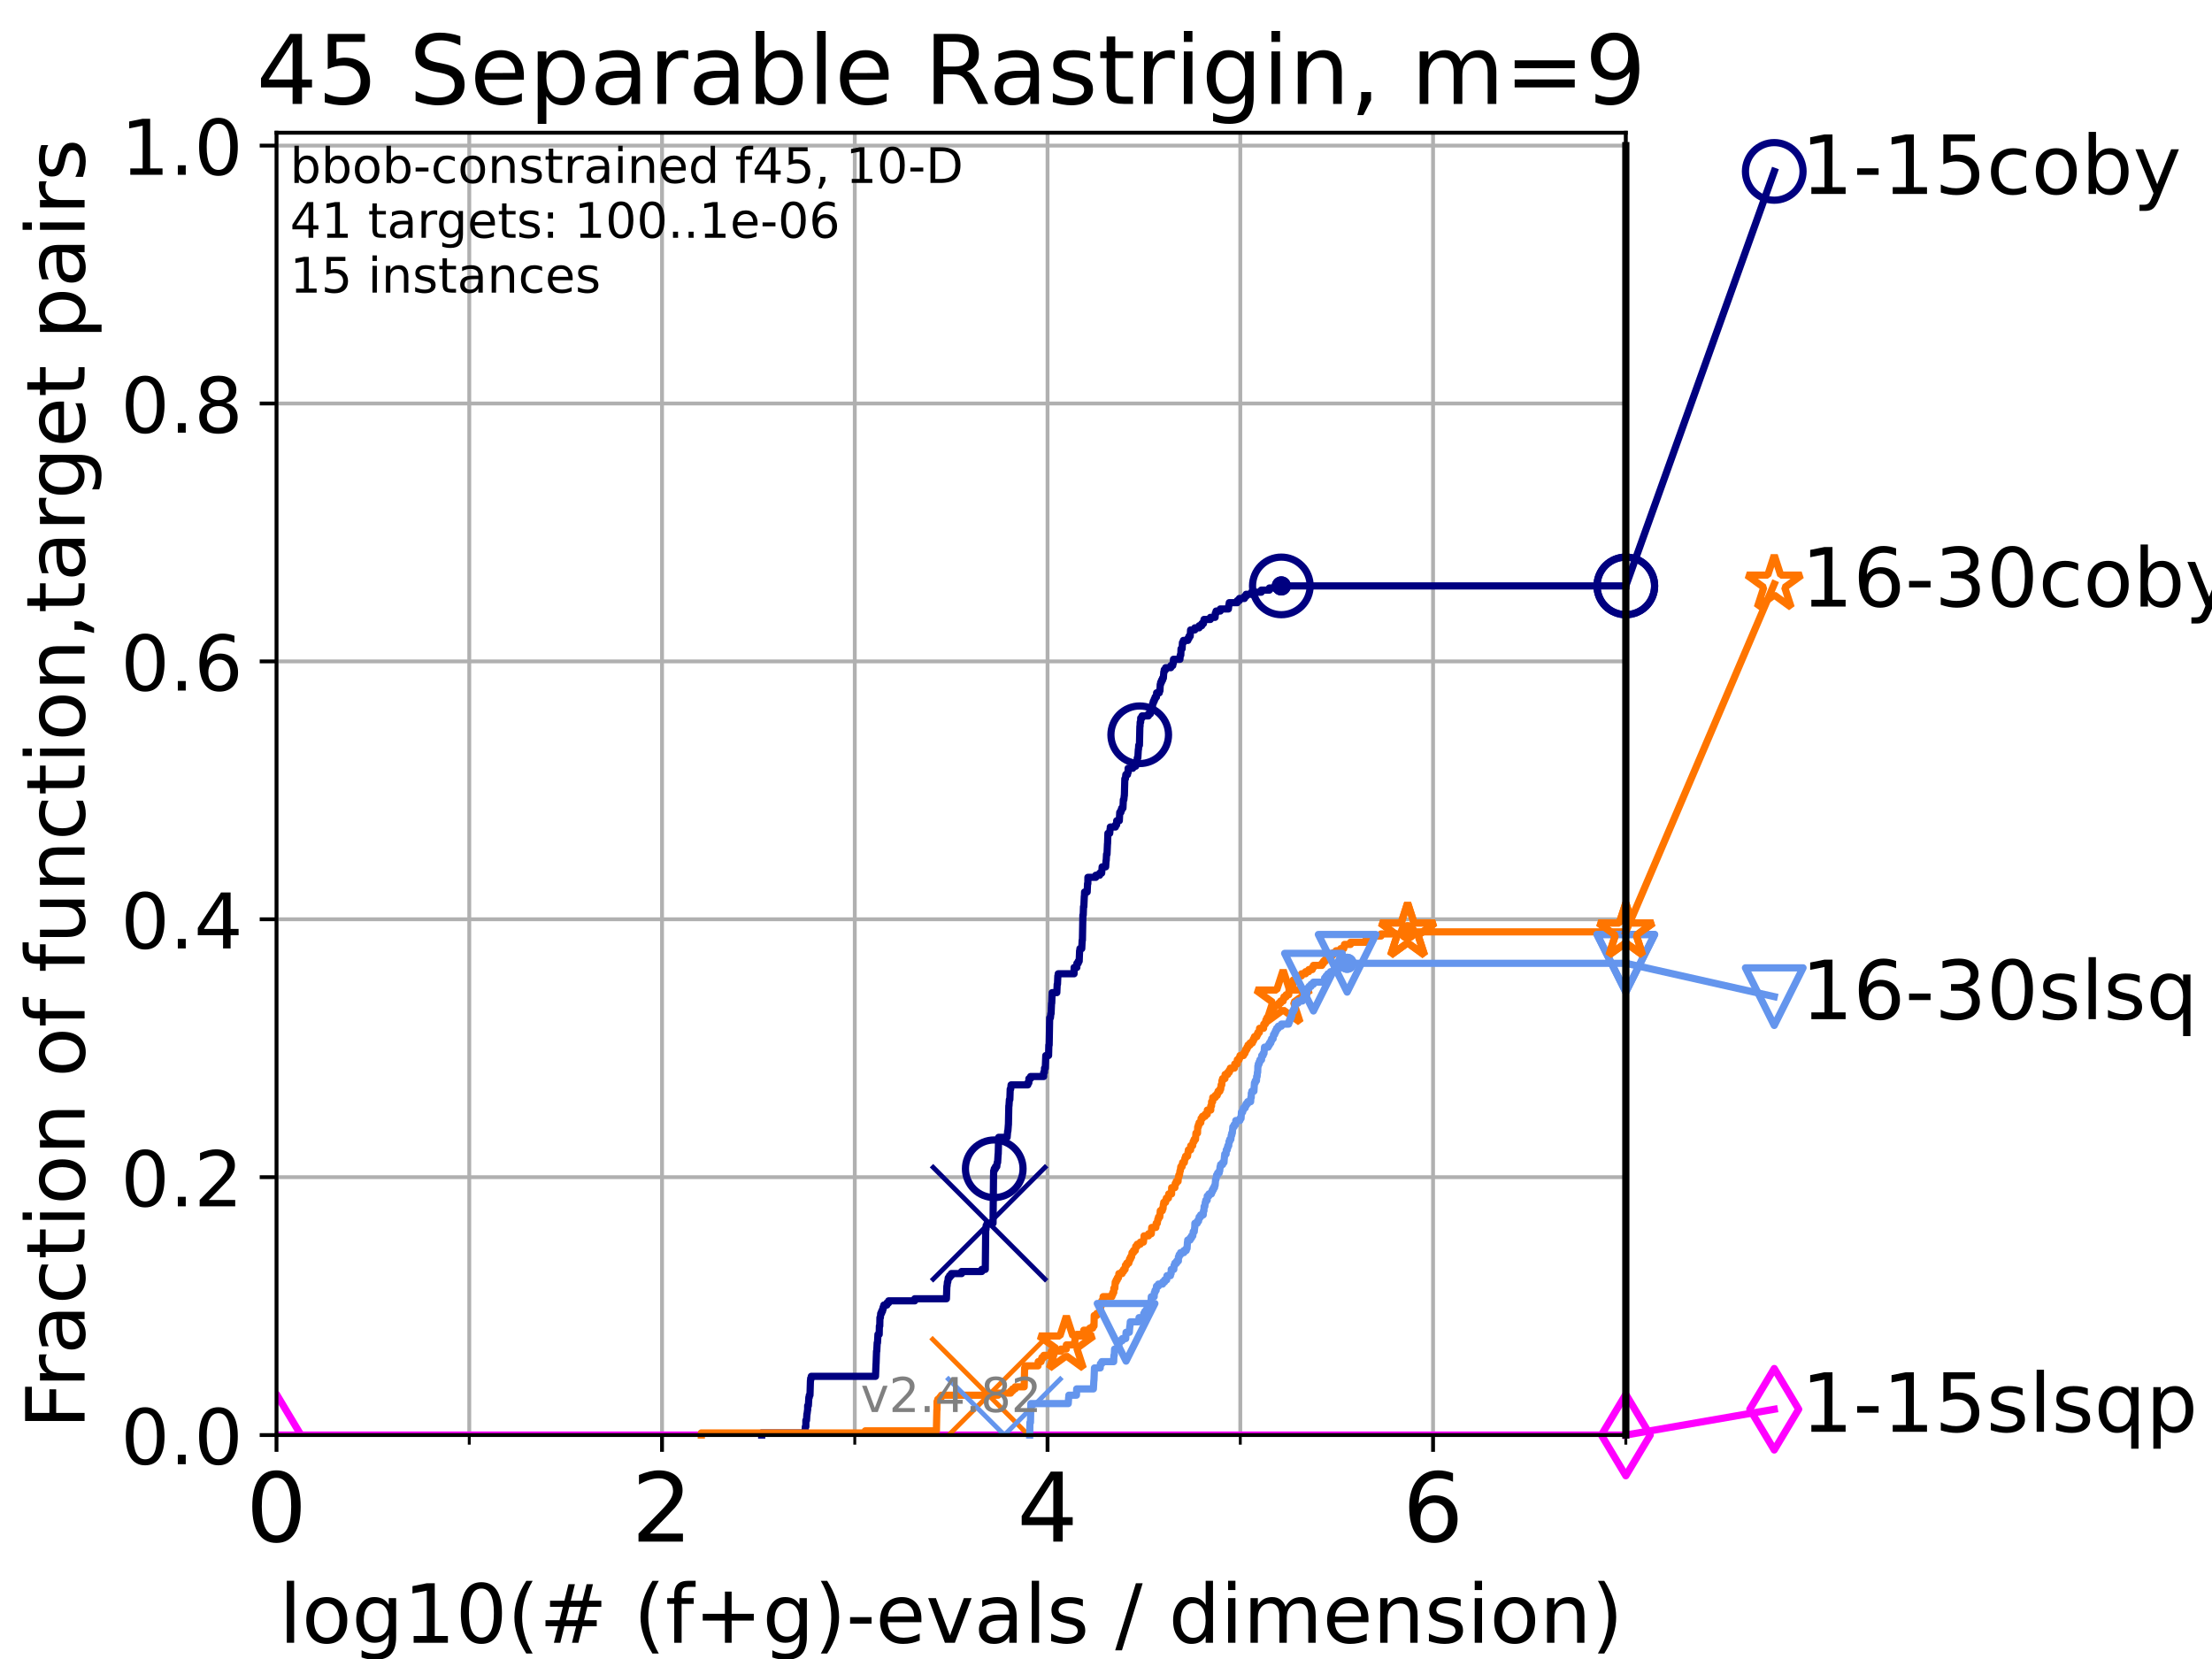 <?xml version="1.0" encoding="utf-8" standalone="no"?>
<!DOCTYPE svg PUBLIC "-//W3C//DTD SVG 1.1//EN"
  "http://www.w3.org/Graphics/SVG/1.1/DTD/svg11.dtd">
<!-- Created with matplotlib (https://matplotlib.org/) -->
<svg height="345.6pt" version="1.1" viewBox="0 0 460.8 345.6" width="460.8pt" xmlns="http://www.w3.org/2000/svg" xmlns:xlink="http://www.w3.org/1999/xlink">
 <defs>
  <style type="text/css">*{stroke-linecap:butt;stroke-linejoin:round;}</style>
 </defs>
 <g id="figure_1">
  <g id="patch_1">
   <path d="M 0 345.6 
L 460.8 345.6 
L 460.8 0 
L 0 0 
z
" style="fill:#ffffff;"/>
  </g>
  <g id="axes_1">
   <g id="patch_2">
    <path d="M 57.6 298.944 
L 338.688 298.944 
L 338.688 27.648 
L 57.6 27.648 
z
" style="fill:#ffffff;"/>
   </g>
   <g id="matplotlib.axis_1">
    <g id="xtick_1">
     <g id="line2d_1">
      <path clip-path="url(#p0272a2264b)" d="M 57.6 298.944 
L 57.6 27.648 
" style="fill:none;stroke:#b0b0b0;stroke-linecap:square;stroke-width:0.8;"/>
     </g>
     <g id="line2d_2">
      <defs>
       <path d="M 0 0 
L 0 3.5 
" id="m2168a3cfd1" style="stroke:#000000;stroke-width:0.8;"/>
      </defs>
      <g>
       <use style="stroke:#000000;stroke-width:0.8;" x="57.6" xlink:href="#m2168a3cfd1" y="298.944"/>
      </g>
     </g>
     <g id="text_1">
      <!-- 0 -->
      <g transform="translate(51.237 321.141)scale(0.2 -0.2)">
       <defs>
        <path d="M 31.781 66.406 
Q 24.172 66.406 20.328 58.906 
Q 16.5 51.422 16.5 36.375 
Q 16.5 21.391 20.328 13.891 
Q 24.172 6.391 31.781 6.391 
Q 39.453 6.391 43.281 13.891 
Q 47.125 21.391 47.125 36.375 
Q 47.125 51.422 43.281 58.906 
Q 39.453 66.406 31.781 66.406 
z
M 31.781 74.219 
Q 44.047 74.219 50.516 64.516 
Q 56.984 54.828 56.984 36.375 
Q 56.984 17.969 50.516 8.266 
Q 44.047 -1.422 31.781 -1.422 
Q 19.531 -1.422 13.062 8.266 
Q 6.594 17.969 6.594 36.375 
Q 6.594 54.828 13.062 64.516 
Q 19.531 74.219 31.781 74.219 
z
" id="DejaVuSans-48"/>
       </defs>
       <use xlink:href="#DejaVuSans-48"/>
      </g>
     </g>
    </g>
    <g id="xtick_2">
     <g id="line2d_3">
      <path clip-path="url(#p0272a2264b)" d="M 137.911 298.944 
L 137.911 27.648 
" style="fill:none;stroke:#b0b0b0;stroke-linecap:square;stroke-width:0.8;"/>
     </g>
     <g id="line2d_4">
      <g>
       <use style="stroke:#000000;stroke-width:0.8;" x="137.911" xlink:href="#m2168a3cfd1" y="298.944"/>
      </g>
     </g>
     <g id="text_2">
      <!-- 2 -->
      <g transform="translate(131.548 321.141)scale(0.2 -0.2)">
       <defs>
        <path d="M 19.188 8.297 
L 53.609 8.297 
L 53.609 0 
L 7.328 0 
L 7.328 8.297 
Q 12.938 14.109 22.625 23.891 
Q 32.328 33.688 34.812 36.531 
Q 39.547 41.844 41.422 45.531 
Q 43.312 49.219 43.312 52.781 
Q 43.312 58.594 39.234 62.25 
Q 35.156 65.922 28.609 65.922 
Q 23.969 65.922 18.812 64.312 
Q 13.672 62.703 7.812 59.422 
L 7.812 69.391 
Q 13.766 71.781 18.938 73 
Q 24.125 74.219 28.422 74.219 
Q 39.75 74.219 46.484 68.547 
Q 53.219 62.891 53.219 53.422 
Q 53.219 48.922 51.531 44.891 
Q 49.859 40.875 45.406 35.406 
Q 44.188 33.984 37.641 27.219 
Q 31.109 20.453 19.188 8.297 
z
" id="DejaVuSans-50"/>
       </defs>
       <use xlink:href="#DejaVuSans-50"/>
      </g>
     </g>
    </g>
    <g id="xtick_3">
     <g id="line2d_5">
      <path clip-path="url(#p0272a2264b)" d="M 218.222 298.944 
L 218.222 27.648 
" style="fill:none;stroke:#b0b0b0;stroke-linecap:square;stroke-width:0.8;"/>
     </g>
     <g id="line2d_6">
      <g>
       <use style="stroke:#000000;stroke-width:0.8;" x="218.222" xlink:href="#m2168a3cfd1" y="298.944"/>
      </g>
     </g>
     <g id="text_3">
      <!-- 4 -->
      <g transform="translate(211.859 321.141)scale(0.2 -0.2)">
       <defs>
        <path d="M 37.797 64.312 
L 12.891 25.391 
L 37.797 25.391 
z
M 35.203 72.906 
L 47.609 72.906 
L 47.609 25.391 
L 58.016 25.391 
L 58.016 17.188 
L 47.609 17.188 
L 47.609 0 
L 37.797 0 
L 37.797 17.188 
L 4.891 17.188 
L 4.891 26.703 
z
" id="DejaVuSans-52"/>
       </defs>
       <use xlink:href="#DejaVuSans-52"/>
      </g>
     </g>
    </g>
    <g id="xtick_4">
     <g id="line2d_7">
      <path clip-path="url(#p0272a2264b)" d="M 298.533 298.944 
L 298.533 27.648 
" style="fill:none;stroke:#b0b0b0;stroke-linecap:square;stroke-width:0.8;"/>
     </g>
     <g id="line2d_8">
      <g>
       <use style="stroke:#000000;stroke-width:0.8;" x="298.533" xlink:href="#m2168a3cfd1" y="298.944"/>
      </g>
     </g>
     <g id="text_4">
      <!-- 6 -->
      <g transform="translate(292.17 321.141)scale(0.2 -0.2)">
       <defs>
        <path d="M 33.016 40.375 
Q 26.375 40.375 22.484 35.828 
Q 18.609 31.297 18.609 23.391 
Q 18.609 15.531 22.484 10.953 
Q 26.375 6.391 33.016 6.391 
Q 39.656 6.391 43.531 10.953 
Q 47.406 15.531 47.406 23.391 
Q 47.406 31.297 43.531 35.828 
Q 39.656 40.375 33.016 40.375 
z
M 52.594 71.297 
L 52.594 62.312 
Q 48.875 64.062 45.094 64.984 
Q 41.312 65.922 37.594 65.922 
Q 27.828 65.922 22.672 59.328 
Q 17.531 52.734 16.797 39.406 
Q 19.672 43.656 24.016 45.922 
Q 28.375 48.188 33.594 48.188 
Q 44.578 48.188 50.953 41.516 
Q 57.328 34.859 57.328 23.391 
Q 57.328 12.156 50.688 5.359 
Q 44.047 -1.422 33.016 -1.422 
Q 20.359 -1.422 13.672 8.266 
Q 6.984 17.969 6.984 36.375 
Q 6.984 53.656 15.188 63.938 
Q 23.391 74.219 37.203 74.219 
Q 40.922 74.219 44.703 73.484 
Q 48.484 72.75 52.594 71.297 
z
" id="DejaVuSans-54"/>
       </defs>
       <use xlink:href="#DejaVuSans-54"/>
      </g>
     </g>
    </g>
    <g id="xtick_5">
     <g id="line2d_9">
      <path clip-path="url(#p0272a2264b)" d="M 97.755 298.944 
L 97.755 27.648 
" style="fill:none;stroke:#b0b0b0;stroke-linecap:square;stroke-width:0.8;"/>
     </g>
     <g id="line2d_10">
      <defs>
       <path d="M 0 0 
L 0 2 
" id="m75f10acf20" style="stroke:#000000;stroke-width:0.6;"/>
      </defs>
      <g>
       <use style="stroke:#000000;stroke-width:0.6;" x="97.755" xlink:href="#m75f10acf20" y="298.944"/>
      </g>
     </g>
    </g>
    <g id="xtick_6">
     <g id="line2d_11">
      <path clip-path="url(#p0272a2264b)" d="M 178.066 298.944 
L 178.066 27.648 
" style="fill:none;stroke:#b0b0b0;stroke-linecap:square;stroke-width:0.8;"/>
     </g>
     <g id="line2d_12">
      <g>
       <use style="stroke:#000000;stroke-width:0.6;" x="178.066" xlink:href="#m75f10acf20" y="298.944"/>
      </g>
     </g>
    </g>
    <g id="xtick_7">
     <g id="line2d_13">
      <path clip-path="url(#p0272a2264b)" d="M 258.377 298.944 
L 258.377 27.648 
" style="fill:none;stroke:#b0b0b0;stroke-linecap:square;stroke-width:0.8;"/>
     </g>
     <g id="line2d_14">
      <g>
       <use style="stroke:#000000;stroke-width:0.6;" x="258.377" xlink:href="#m75f10acf20" y="298.944"/>
      </g>
     </g>
    </g>
    <g id="xtick_8">
     <g id="line2d_15">
      <path clip-path="url(#p0272a2264b)" d="M 338.688 298.944 
L 338.688 27.648 
" style="fill:none;stroke:#b0b0b0;stroke-linecap:square;stroke-width:0.8;"/>
     </g>
     <g id="line2d_16">
      <g>
       <use style="stroke:#000000;stroke-width:0.6;" x="338.688" xlink:href="#m75f10acf20" y="298.944"/>
      </g>
     </g>
    </g>
    <g id="text_5">
     <!-- log10(# (f+g)-evals / dimension) -->
     <g transform="translate(58.145 342.218)scale(0.17 -0.17)">
      <defs>
       <path d="M 9.422 75.984 
L 18.406 75.984 
L 18.406 0 
L 9.422 0 
z
" id="DejaVuSans-108"/>
       <path d="M 30.609 48.391 
Q 23.391 48.391 19.188 42.75 
Q 14.984 37.109 14.984 27.297 
Q 14.984 17.484 19.156 11.844 
Q 23.344 6.203 30.609 6.203 
Q 37.797 6.203 41.984 11.859 
Q 46.188 17.531 46.188 27.297 
Q 46.188 37.016 41.984 42.703 
Q 37.797 48.391 30.609 48.391 
z
M 30.609 56 
Q 42.328 56 49.016 48.375 
Q 55.719 40.766 55.719 27.297 
Q 55.719 13.875 49.016 6.219 
Q 42.328 -1.422 30.609 -1.422 
Q 18.844 -1.422 12.172 6.219 
Q 5.516 13.875 5.516 27.297 
Q 5.516 40.766 12.172 48.375 
Q 18.844 56 30.609 56 
z
" id="DejaVuSans-111"/>
       <path d="M 45.406 27.984 
Q 45.406 37.75 41.375 43.109 
Q 37.359 48.484 30.078 48.484 
Q 22.859 48.484 18.828 43.109 
Q 14.797 37.75 14.797 27.984 
Q 14.797 18.266 18.828 12.891 
Q 22.859 7.516 30.078 7.516 
Q 37.359 7.516 41.375 12.891 
Q 45.406 18.266 45.406 27.984 
z
M 54.391 6.781 
Q 54.391 -7.172 48.188 -13.984 
Q 42 -20.797 29.203 -20.797 
Q 24.469 -20.797 20.266 -20.094 
Q 16.062 -19.391 12.109 -17.922 
L 12.109 -9.188 
Q 16.062 -11.328 19.922 -12.344 
Q 23.781 -13.375 27.781 -13.375 
Q 36.625 -13.375 41.016 -8.766 
Q 45.406 -4.156 45.406 5.172 
L 45.406 9.625 
Q 42.625 4.781 38.281 2.391 
Q 33.938 0 27.875 0 
Q 17.828 0 11.672 7.656 
Q 5.516 15.328 5.516 27.984 
Q 5.516 40.672 11.672 48.328 
Q 17.828 56 27.875 56 
Q 33.938 56 38.281 53.609 
Q 42.625 51.219 45.406 46.391 
L 45.406 54.688 
L 54.391 54.688 
z
" id="DejaVuSans-103"/>
       <path d="M 12.406 8.297 
L 28.516 8.297 
L 28.516 63.922 
L 10.984 60.406 
L 10.984 69.391 
L 28.422 72.906 
L 38.281 72.906 
L 38.281 8.297 
L 54.391 8.297 
L 54.391 0 
L 12.406 0 
z
" id="DejaVuSans-49"/>
       <path d="M 31 75.875 
Q 24.469 64.656 21.281 53.656 
Q 18.109 42.672 18.109 31.391 
Q 18.109 20.125 21.312 9.062 
Q 24.516 -2 31 -13.188 
L 23.188 -13.188 
Q 15.875 -1.703 12.234 9.375 
Q 8.594 20.453 8.594 31.391 
Q 8.594 42.281 12.203 53.312 
Q 15.828 64.359 23.188 75.875 
z
" id="DejaVuSans-40"/>
       <path d="M 51.125 44 
L 36.922 44 
L 32.812 27.688 
L 47.125 27.688 
z
M 43.797 71.781 
L 38.719 51.516 
L 52.984 51.516 
L 58.109 71.781 
L 65.922 71.781 
L 60.891 51.516 
L 76.125 51.516 
L 76.125 44 
L 58.984 44 
L 54.984 27.688 
L 70.516 27.688 
L 70.516 20.219 
L 53.078 20.219 
L 48 0 
L 40.188 0 
L 45.219 20.219 
L 30.906 20.219 
L 25.875 0 
L 18.016 0 
L 23.094 20.219 
L 7.719 20.219 
L 7.719 27.688 
L 24.906 27.688 
L 29 44 
L 13.281 44 
L 13.281 51.516 
L 30.906 51.516 
L 35.891 71.781 
z
" id="DejaVuSans-35"/>
       <path id="DejaVuSans-32"/>
       <path d="M 37.109 75.984 
L 37.109 68.5 
L 28.516 68.5 
Q 23.688 68.5 21.797 66.547 
Q 19.922 64.594 19.922 59.516 
L 19.922 54.688 
L 34.719 54.688 
L 34.719 47.703 
L 19.922 47.703 
L 19.922 0 
L 10.891 0 
L 10.891 47.703 
L 2.297 47.703 
L 2.297 54.688 
L 10.891 54.688 
L 10.891 58.5 
Q 10.891 67.625 15.141 71.797 
Q 19.391 75.984 28.609 75.984 
z
" id="DejaVuSans-102"/>
       <path d="M 46 62.703 
L 46 35.5 
L 73.188 35.5 
L 73.188 27.203 
L 46 27.203 
L 46 0 
L 37.797 0 
L 37.797 27.203 
L 10.594 27.203 
L 10.594 35.5 
L 37.797 35.5 
L 37.797 62.703 
z
" id="DejaVuSans-43"/>
       <path d="M 8.016 75.875 
L 15.828 75.875 
Q 23.141 64.359 26.781 53.312 
Q 30.422 42.281 30.422 31.391 
Q 30.422 20.453 26.781 9.375 
Q 23.141 -1.703 15.828 -13.188 
L 8.016 -13.188 
Q 14.5 -2 17.703 9.062 
Q 20.906 20.125 20.906 31.391 
Q 20.906 42.672 17.703 53.656 
Q 14.5 64.656 8.016 75.875 
z
" id="DejaVuSans-41"/>
       <path d="M 4.891 31.391 
L 31.203 31.391 
L 31.203 23.391 
L 4.891 23.391 
z
" id="DejaVuSans-45"/>
       <path d="M 56.203 29.594 
L 56.203 25.203 
L 14.891 25.203 
Q 15.484 15.922 20.484 11.062 
Q 25.484 6.203 34.422 6.203 
Q 39.594 6.203 44.453 7.469 
Q 49.312 8.734 54.109 11.281 
L 54.109 2.781 
Q 49.266 0.734 44.188 -0.344 
Q 39.109 -1.422 33.891 -1.422 
Q 20.797 -1.422 13.156 6.188 
Q 5.516 13.812 5.516 26.812 
Q 5.516 40.234 12.766 48.109 
Q 20.016 56 32.328 56 
Q 43.359 56 49.781 48.891 
Q 56.203 41.797 56.203 29.594 
z
M 47.219 32.234 
Q 47.125 39.594 43.094 43.984 
Q 39.062 48.391 32.422 48.391 
Q 24.906 48.391 20.391 44.141 
Q 15.875 39.891 15.188 32.172 
z
" id="DejaVuSans-101"/>
       <path d="M 2.984 54.688 
L 12.5 54.688 
L 29.594 8.797 
L 46.688 54.688 
L 56.203 54.688 
L 35.688 0 
L 23.484 0 
z
" id="DejaVuSans-118"/>
       <path d="M 34.281 27.484 
Q 23.391 27.484 19.188 25 
Q 14.984 22.516 14.984 16.5 
Q 14.984 11.719 18.141 8.906 
Q 21.297 6.109 26.703 6.109 
Q 34.188 6.109 38.703 11.406 
Q 43.219 16.703 43.219 25.484 
L 43.219 27.484 
z
M 52.203 31.203 
L 52.203 0 
L 43.219 0 
L 43.219 8.297 
Q 40.141 3.328 35.547 0.953 
Q 30.953 -1.422 24.312 -1.422 
Q 15.922 -1.422 10.953 3.297 
Q 6 8.016 6 15.922 
Q 6 25.141 12.172 29.828 
Q 18.359 34.516 30.609 34.516 
L 43.219 34.516 
L 43.219 35.406 
Q 43.219 41.609 39.141 45 
Q 35.062 48.391 27.688 48.391 
Q 23 48.391 18.547 47.266 
Q 14.109 46.141 10.016 43.891 
L 10.016 52.203 
Q 14.938 54.109 19.578 55.047 
Q 24.219 56 28.609 56 
Q 40.484 56 46.344 49.844 
Q 52.203 43.703 52.203 31.203 
z
" id="DejaVuSans-97"/>
       <path d="M 44.281 53.078 
L 44.281 44.578 
Q 40.484 46.531 36.375 47.5 
Q 32.281 48.484 27.875 48.484 
Q 21.188 48.484 17.844 46.438 
Q 14.5 44.391 14.5 40.281 
Q 14.5 37.156 16.891 35.375 
Q 19.281 33.594 26.516 31.984 
L 29.594 31.297 
Q 39.156 29.25 43.188 25.516 
Q 47.219 21.781 47.219 15.094 
Q 47.219 7.469 41.188 3.016 
Q 35.156 -1.422 24.609 -1.422 
Q 20.219 -1.422 15.453 -0.562 
Q 10.688 0.297 5.422 2 
L 5.422 11.281 
Q 10.406 8.688 15.234 7.391 
Q 20.062 6.109 24.812 6.109 
Q 31.156 6.109 34.562 8.281 
Q 37.984 10.453 37.984 14.406 
Q 37.984 18.062 35.516 20.016 
Q 33.062 21.969 24.703 23.781 
L 21.578 24.516 
Q 13.234 26.266 9.516 29.906 
Q 5.812 33.547 5.812 39.891 
Q 5.812 47.609 11.281 51.797 
Q 16.75 56 26.812 56 
Q 31.781 56 36.172 55.266 
Q 40.578 54.547 44.281 53.078 
z
" id="DejaVuSans-115"/>
       <path d="M 25.391 72.906 
L 33.688 72.906 
L 8.297 -9.281 
L 0 -9.281 
z
" id="DejaVuSans-47"/>
       <path d="M 45.406 46.391 
L 45.406 75.984 
L 54.391 75.984 
L 54.391 0 
L 45.406 0 
L 45.406 8.203 
Q 42.578 3.328 38.25 0.953 
Q 33.938 -1.422 27.875 -1.422 
Q 17.969 -1.422 11.734 6.484 
Q 5.516 14.406 5.516 27.297 
Q 5.516 40.188 11.734 48.094 
Q 17.969 56 27.875 56 
Q 33.938 56 38.25 53.625 
Q 42.578 51.266 45.406 46.391 
z
M 14.797 27.297 
Q 14.797 17.391 18.875 11.75 
Q 22.953 6.109 30.078 6.109 
Q 37.203 6.109 41.297 11.75 
Q 45.406 17.391 45.406 27.297 
Q 45.406 37.203 41.297 42.844 
Q 37.203 48.484 30.078 48.484 
Q 22.953 48.484 18.875 42.844 
Q 14.797 37.203 14.797 27.297 
z
" id="DejaVuSans-100"/>
       <path d="M 9.422 54.688 
L 18.406 54.688 
L 18.406 0 
L 9.422 0 
z
M 9.422 75.984 
L 18.406 75.984 
L 18.406 64.594 
L 9.422 64.594 
z
" id="DejaVuSans-105"/>
       <path d="M 52 44.188 
Q 55.375 50.25 60.062 53.125 
Q 64.75 56 71.094 56 
Q 79.641 56 84.281 50.016 
Q 88.922 44.047 88.922 33.016 
L 88.922 0 
L 79.891 0 
L 79.891 32.719 
Q 79.891 40.578 77.094 44.375 
Q 74.312 48.188 68.609 48.188 
Q 61.625 48.188 57.562 43.547 
Q 53.516 38.922 53.516 30.906 
L 53.516 0 
L 44.484 0 
L 44.484 32.719 
Q 44.484 40.625 41.703 44.406 
Q 38.922 48.188 33.109 48.188 
Q 26.219 48.188 22.156 43.531 
Q 18.109 38.875 18.109 30.906 
L 18.109 0 
L 9.078 0 
L 9.078 54.688 
L 18.109 54.688 
L 18.109 46.188 
Q 21.188 51.219 25.484 53.609 
Q 29.781 56 35.688 56 
Q 41.656 56 45.828 52.969 
Q 50 49.953 52 44.188 
z
" id="DejaVuSans-109"/>
       <path d="M 54.891 33.016 
L 54.891 0 
L 45.906 0 
L 45.906 32.719 
Q 45.906 40.484 42.875 44.328 
Q 39.844 48.188 33.797 48.188 
Q 26.516 48.188 22.312 43.547 
Q 18.109 38.922 18.109 30.906 
L 18.109 0 
L 9.078 0 
L 9.078 54.688 
L 18.109 54.688 
L 18.109 46.188 
Q 21.344 51.125 25.703 53.562 
Q 30.078 56 35.797 56 
Q 45.219 56 50.047 50.172 
Q 54.891 44.344 54.891 33.016 
z
" id="DejaVuSans-110"/>
      </defs>
      <use xlink:href="#DejaVuSans-108"/>
      <use x="27.783" xlink:href="#DejaVuSans-111"/>
      <use x="88.965" xlink:href="#DejaVuSans-103"/>
      <use x="152.441" xlink:href="#DejaVuSans-49"/>
      <use x="216.064" xlink:href="#DejaVuSans-48"/>
      <use x="279.688" xlink:href="#DejaVuSans-40"/>
      <use x="318.701" xlink:href="#DejaVuSans-35"/>
      <use x="402.49" xlink:href="#DejaVuSans-32"/>
      <use x="434.277" xlink:href="#DejaVuSans-40"/>
      <use x="473.291" xlink:href="#DejaVuSans-102"/>
      <use x="508.496" xlink:href="#DejaVuSans-43"/>
      <use x="592.285" xlink:href="#DejaVuSans-103"/>
      <use x="655.762" xlink:href="#DejaVuSans-41"/>
      <use x="694.775" xlink:href="#DejaVuSans-45"/>
      <use x="730.859" xlink:href="#DejaVuSans-101"/>
      <use x="792.383" xlink:href="#DejaVuSans-118"/>
      <use x="851.562" xlink:href="#DejaVuSans-97"/>
      <use x="912.842" xlink:href="#DejaVuSans-108"/>
      <use x="940.625" xlink:href="#DejaVuSans-115"/>
      <use x="992.725" xlink:href="#DejaVuSans-32"/>
      <use x="1024.512" xlink:href="#DejaVuSans-47"/>
      <use x="1058.203" xlink:href="#DejaVuSans-32"/>
      <use x="1089.99" xlink:href="#DejaVuSans-100"/>
      <use x="1153.467" xlink:href="#DejaVuSans-105"/>
      <use x="1181.25" xlink:href="#DejaVuSans-109"/>
      <use x="1278.662" xlink:href="#DejaVuSans-101"/>
      <use x="1340.186" xlink:href="#DejaVuSans-110"/>
      <use x="1403.564" xlink:href="#DejaVuSans-115"/>
      <use x="1455.664" xlink:href="#DejaVuSans-105"/>
      <use x="1483.447" xlink:href="#DejaVuSans-111"/>
      <use x="1544.629" xlink:href="#DejaVuSans-110"/>
      <use x="1608.008" xlink:href="#DejaVuSans-41"/>
     </g>
    </g>
   </g>
   <g id="matplotlib.axis_2">
    <g id="ytick_1">
     <g id="line2d_17">
      <path clip-path="url(#p0272a2264b)" d="M 57.6 298.944 
L 338.688 298.944 
" style="fill:none;stroke:#b0b0b0;stroke-linecap:square;stroke-width:0.8;"/>
     </g>
     <g id="line2d_18">
      <defs>
       <path d="M 0 0 
L -3.5 0 
" id="mf466116622" style="stroke:#000000;stroke-width:0.8;"/>
      </defs>
      <g>
       <use style="stroke:#000000;stroke-width:0.8;" x="57.6" xlink:href="#mf466116622" y="298.944"/>
      </g>
     </g>
     <g id="text_6">
      <!-- 0.0 -->
      <g transform="translate(25.155 305.023)scale(0.16 -0.16)">
       <defs>
        <path d="M 10.688 12.406 
L 21 12.406 
L 21 0 
L 10.688 0 
z
" id="DejaVuSans-46"/>
       </defs>
       <use xlink:href="#DejaVuSans-48"/>
       <use x="63.623" xlink:href="#DejaVuSans-46"/>
       <use x="95.41" xlink:href="#DejaVuSans-48"/>
      </g>
     </g>
    </g>
    <g id="ytick_2">
     <g id="line2d_19">
      <path clip-path="url(#p0272a2264b)" d="M 57.6 245.222 
L 338.688 245.222 
" style="fill:none;stroke:#b0b0b0;stroke-linecap:square;stroke-width:0.8;"/>
     </g>
     <g id="line2d_20">
      <g>
       <use style="stroke:#000000;stroke-width:0.8;" x="57.6" xlink:href="#mf466116622" y="245.222"/>
      </g>
     </g>
     <g id="text_7">
      <!-- 0.2 -->
      <g transform="translate(25.155 251.301)scale(0.16 -0.16)">
       <use xlink:href="#DejaVuSans-48"/>
       <use x="63.623" xlink:href="#DejaVuSans-46"/>
       <use x="95.41" xlink:href="#DejaVuSans-50"/>
      </g>
     </g>
    </g>
    <g id="ytick_3">
     <g id="line2d_21">
      <path clip-path="url(#p0272a2264b)" d="M 57.6 191.5 
L 338.688 191.5 
" style="fill:none;stroke:#b0b0b0;stroke-linecap:square;stroke-width:0.8;"/>
     </g>
     <g id="line2d_22">
      <g>
       <use style="stroke:#000000;stroke-width:0.8;" x="57.6" xlink:href="#mf466116622" y="191.5"/>
      </g>
     </g>
     <g id="text_8">
      <!-- 0.4 -->
      <g transform="translate(25.155 197.579)scale(0.16 -0.16)">
       <use xlink:href="#DejaVuSans-48"/>
       <use x="63.623" xlink:href="#DejaVuSans-46"/>
       <use x="95.41" xlink:href="#DejaVuSans-52"/>
      </g>
     </g>
    </g>
    <g id="ytick_4">
     <g id="line2d_23">
      <path clip-path="url(#p0272a2264b)" d="M 57.6 137.778 
L 338.688 137.778 
" style="fill:none;stroke:#b0b0b0;stroke-linecap:square;stroke-width:0.8;"/>
     </g>
     <g id="line2d_24">
      <g>
       <use style="stroke:#000000;stroke-width:0.8;" x="57.6" xlink:href="#mf466116622" y="137.778"/>
      </g>
     </g>
     <g id="text_9">
      <!-- 0.6 -->
      <g transform="translate(25.155 143.857)scale(0.16 -0.16)">
       <use xlink:href="#DejaVuSans-48"/>
       <use x="63.623" xlink:href="#DejaVuSans-46"/>
       <use x="95.41" xlink:href="#DejaVuSans-54"/>
      </g>
     </g>
    </g>
    <g id="ytick_5">
     <g id="line2d_25">
      <path clip-path="url(#p0272a2264b)" d="M 57.6 84.056 
L 338.688 84.056 
" style="fill:none;stroke:#b0b0b0;stroke-linecap:square;stroke-width:0.8;"/>
     </g>
     <g id="line2d_26">
      <g>
       <use style="stroke:#000000;stroke-width:0.8;" x="57.6" xlink:href="#mf466116622" y="84.056"/>
      </g>
     </g>
     <g id="text_10">
      <!-- 0.8 -->
      <g transform="translate(25.155 90.135)scale(0.16 -0.16)">
       <defs>
        <path d="M 31.781 34.625 
Q 24.75 34.625 20.719 30.859 
Q 16.703 27.094 16.703 20.516 
Q 16.703 13.922 20.719 10.156 
Q 24.75 6.391 31.781 6.391 
Q 38.812 6.391 42.859 10.172 
Q 46.922 13.969 46.922 20.516 
Q 46.922 27.094 42.891 30.859 
Q 38.875 34.625 31.781 34.625 
z
M 21.922 38.812 
Q 15.578 40.375 12.031 44.719 
Q 8.5 49.078 8.5 55.328 
Q 8.5 64.062 14.719 69.141 
Q 20.953 74.219 31.781 74.219 
Q 42.672 74.219 48.875 69.141 
Q 55.078 64.062 55.078 55.328 
Q 55.078 49.078 51.531 44.719 
Q 48 40.375 41.703 38.812 
Q 48.828 37.156 52.797 32.312 
Q 56.781 27.484 56.781 20.516 
Q 56.781 9.906 50.312 4.234 
Q 43.844 -1.422 31.781 -1.422 
Q 19.734 -1.422 13.25 4.234 
Q 6.781 9.906 6.781 20.516 
Q 6.781 27.484 10.781 32.312 
Q 14.797 37.156 21.922 38.812 
z
M 18.312 54.391 
Q 18.312 48.734 21.844 45.562 
Q 25.391 42.391 31.781 42.391 
Q 38.141 42.391 41.719 45.562 
Q 45.312 48.734 45.312 54.391 
Q 45.312 60.062 41.719 63.234 
Q 38.141 66.406 31.781 66.406 
Q 25.391 66.406 21.844 63.234 
Q 18.312 60.062 18.312 54.391 
z
" id="DejaVuSans-56"/>
       </defs>
       <use xlink:href="#DejaVuSans-48"/>
       <use x="63.623" xlink:href="#DejaVuSans-46"/>
       <use x="95.41" xlink:href="#DejaVuSans-56"/>
      </g>
     </g>
    </g>
    <g id="ytick_6">
     <g id="line2d_27">
      <path clip-path="url(#p0272a2264b)" d="M 57.6 30.334 
L 338.688 30.334 
" style="fill:none;stroke:#b0b0b0;stroke-linecap:square;stroke-width:0.8;"/>
     </g>
     <g id="line2d_28">
      <g>
       <use style="stroke:#000000;stroke-width:0.8;" x="57.6" xlink:href="#mf466116622" y="30.334"/>
      </g>
     </g>
     <g id="text_11">
      <!-- 1.0 -->
      <g transform="translate(25.155 36.413)scale(0.16 -0.16)">
       <use xlink:href="#DejaVuSans-49"/>
       <use x="63.623" xlink:href="#DejaVuSans-46"/>
       <use x="95.41" xlink:href="#DejaVuSans-48"/>
      </g>
     </g>
    </g>
    <g id="text_12">
     <!-- Fraction of function,target pairs -->
     <g transform="translate(17.62 297.681)rotate(-90)scale(0.17 -0.17)">
      <defs>
       <path d="M 9.812 72.906 
L 51.703 72.906 
L 51.703 64.594 
L 19.672 64.594 
L 19.672 43.109 
L 48.578 43.109 
L 48.578 34.812 
L 19.672 34.812 
L 19.672 0 
L 9.812 0 
z
" id="DejaVuSans-70"/>
       <path d="M 41.109 46.297 
Q 39.594 47.172 37.812 47.578 
Q 36.031 48 33.891 48 
Q 26.266 48 22.188 43.047 
Q 18.109 38.094 18.109 28.812 
L 18.109 0 
L 9.078 0 
L 9.078 54.688 
L 18.109 54.688 
L 18.109 46.188 
Q 20.953 51.172 25.484 53.578 
Q 30.031 56 36.531 56 
Q 37.453 56 38.578 55.875 
Q 39.703 55.766 41.062 55.516 
z
" id="DejaVuSans-114"/>
       <path d="M 48.781 52.594 
L 48.781 44.188 
Q 44.969 46.297 41.141 47.344 
Q 37.312 48.391 33.406 48.391 
Q 24.656 48.391 19.812 42.844 
Q 14.984 37.312 14.984 27.297 
Q 14.984 17.281 19.812 11.734 
Q 24.656 6.203 33.406 6.203 
Q 37.312 6.203 41.141 7.25 
Q 44.969 8.297 48.781 10.406 
L 48.781 2.094 
Q 45.016 0.344 40.984 -0.531 
Q 36.969 -1.422 32.422 -1.422 
Q 20.062 -1.422 12.781 6.344 
Q 5.516 14.109 5.516 27.297 
Q 5.516 40.672 12.859 48.328 
Q 20.219 56 33.016 56 
Q 37.156 56 41.109 55.141 
Q 45.062 54.297 48.781 52.594 
z
" id="DejaVuSans-99"/>
       <path d="M 18.312 70.219 
L 18.312 54.688 
L 36.812 54.688 
L 36.812 47.703 
L 18.312 47.703 
L 18.312 18.016 
Q 18.312 11.328 20.141 9.422 
Q 21.969 7.516 27.594 7.516 
L 36.812 7.516 
L 36.812 0 
L 27.594 0 
Q 17.188 0 13.234 3.875 
Q 9.281 7.766 9.281 18.016 
L 9.281 47.703 
L 2.688 47.703 
L 2.688 54.688 
L 9.281 54.688 
L 9.281 70.219 
z
" id="DejaVuSans-116"/>
       <path d="M 8.5 21.578 
L 8.5 54.688 
L 17.484 54.688 
L 17.484 21.922 
Q 17.484 14.156 20.5 10.266 
Q 23.531 6.391 29.594 6.391 
Q 36.859 6.391 41.078 11.031 
Q 45.312 15.672 45.312 23.688 
L 45.312 54.688 
L 54.297 54.688 
L 54.297 0 
L 45.312 0 
L 45.312 8.406 
Q 42.047 3.422 37.719 1 
Q 33.406 -1.422 27.688 -1.422 
Q 18.266 -1.422 13.375 4.438 
Q 8.5 10.297 8.5 21.578 
z
M 31.109 56 
z
" id="DejaVuSans-117"/>
       <path d="M 11.719 12.406 
L 22.016 12.406 
L 22.016 4 
L 14.016 -11.625 
L 7.719 -11.625 
L 11.719 4 
z
" id="DejaVuSans-44"/>
       <path d="M 18.109 8.203 
L 18.109 -20.797 
L 9.078 -20.797 
L 9.078 54.688 
L 18.109 54.688 
L 18.109 46.391 
Q 20.953 51.266 25.266 53.625 
Q 29.594 56 35.594 56 
Q 45.562 56 51.781 48.094 
Q 58.016 40.188 58.016 27.297 
Q 58.016 14.406 51.781 6.484 
Q 45.562 -1.422 35.594 -1.422 
Q 29.594 -1.422 25.266 0.953 
Q 20.953 3.328 18.109 8.203 
z
M 48.688 27.297 
Q 48.688 37.203 44.609 42.844 
Q 40.531 48.484 33.406 48.484 
Q 26.266 48.484 22.188 42.844 
Q 18.109 37.203 18.109 27.297 
Q 18.109 17.391 22.188 11.75 
Q 26.266 6.109 33.406 6.109 
Q 40.531 6.109 44.609 11.75 
Q 48.688 17.391 48.688 27.297 
z
" id="DejaVuSans-112"/>
      </defs>
      <use xlink:href="#DejaVuSans-70"/>
      <use x="50.27" xlink:href="#DejaVuSans-114"/>
      <use x="91.383" xlink:href="#DejaVuSans-97"/>
      <use x="152.662" xlink:href="#DejaVuSans-99"/>
      <use x="207.643" xlink:href="#DejaVuSans-116"/>
      <use x="246.852" xlink:href="#DejaVuSans-105"/>
      <use x="274.635" xlink:href="#DejaVuSans-111"/>
      <use x="335.816" xlink:href="#DejaVuSans-110"/>
      <use x="399.195" xlink:href="#DejaVuSans-32"/>
      <use x="430.982" xlink:href="#DejaVuSans-111"/>
      <use x="492.164" xlink:href="#DejaVuSans-102"/>
      <use x="527.369" xlink:href="#DejaVuSans-32"/>
      <use x="559.156" xlink:href="#DejaVuSans-102"/>
      <use x="594.361" xlink:href="#DejaVuSans-117"/>
      <use x="657.74" xlink:href="#DejaVuSans-110"/>
      <use x="721.119" xlink:href="#DejaVuSans-99"/>
      <use x="776.1" xlink:href="#DejaVuSans-116"/>
      <use x="815.309" xlink:href="#DejaVuSans-105"/>
      <use x="843.092" xlink:href="#DejaVuSans-111"/>
      <use x="904.273" xlink:href="#DejaVuSans-110"/>
      <use x="967.652" xlink:href="#DejaVuSans-44"/>
      <use x="999.439" xlink:href="#DejaVuSans-116"/>
      <use x="1038.648" xlink:href="#DejaVuSans-97"/>
      <use x="1099.928" xlink:href="#DejaVuSans-114"/>
      <use x="1139.291" xlink:href="#DejaVuSans-103"/>
      <use x="1202.768" xlink:href="#DejaVuSans-101"/>
      <use x="1264.291" xlink:href="#DejaVuSans-116"/>
      <use x="1303.5" xlink:href="#DejaVuSans-32"/>
      <use x="1335.287" xlink:href="#DejaVuSans-112"/>
      <use x="1398.764" xlink:href="#DejaVuSans-97"/>
      <use x="1460.043" xlink:href="#DejaVuSans-105"/>
      <use x="1487.826" xlink:href="#DejaVuSans-114"/>
      <use x="1528.939" xlink:href="#DejaVuSans-115"/>
     </g>
    </g>
   </g>
   <g id="line2d_29">
    <defs>
     <path d="M 0 1.5 
C 0.398 1.5 0.779 1.342 1.061 1.061 
C 1.342 0.779 1.5 0.398 1.5 0 
C 1.5 -0.398 1.342 -0.779 1.061 -1.061 
C 0.779 -1.342 0.398 -1.5 0 -1.5 
C -0.398 -1.5 -0.779 -1.342 -1.061 -1.061 
C -1.342 -0.779 -1.5 -0.398 -1.5 0 
C -1.5 0.398 -1.342 0.779 -1.061 1.061 
C -0.779 1.342 -0.398 1.5 0 1.5 
z
" id="mfaa2ad6747" style="stroke:#000080;"/>
    </defs>
    <g>
     <use style="fill:#000080;stroke:#000080;" x="266.926" xlink:href="#mfaa2ad6747" y="122.055"/>
     <use style="fill:#000080;stroke:#000080;" x="266.926" xlink:href="#mfaa2ad6747" y="122.055"/>
    </g>
   </g>
   <g id="line2d_30">
    <path d="M 158.674 298.944 
L 158.674 298.507 
L 167.685 298.507 
L 167.767 297.197 
L 167.874 297.197 
L 167.874 295.887 
L 168.011 295.887 
L 168.091 294.576 
L 168.122 294.576 
L 168.233 293.703 
L 168.251 293.703 
L 168.251 292.829 
L 168.397 292.829 
L 168.5 291.082 
L 168.591 291.082 
L 168.591 290.645 
L 168.734 290.645 
L 168.829 287.588 
L 168.871 287.588 
L 168.871 287.151 
L 169.006 287.151 
L 169.006 286.715 
L 182.385 286.715 
L 182.494 284.094 
L 182.504 284.094 
L 182.596 281.473 
L 182.644 281.473 
L 182.733 279.726 
L 182.799 279.726 
L 182.892 277.979 
L 183.152 277.979 
L 183.188 276.232 
L 183.271 276.232 
L 183.305 274.485 
L 183.403 274.485 
L 183.467 273.612 
L 183.643 273.612 
L 183.643 273.175 
L 183.842 273.175 
L 183.842 272.738 
L 183.971 272.738 
L 183.971 272.301 
L 184.12 272.301 
L 184.12 271.865 
L 184.754 271.865 
L 184.754 271.428 
L 185.116 271.428 
L 185.116 270.991 
L 190.561 270.991 
L 190.561 270.554 
L 197.158 270.554 
L 197.25 267.934 
L 197.287 267.934 
L 197.365 267.06 
L 197.442 267.06 
L 197.539 266.187 
L 197.798 266.187 
L 197.798 265.75 
L 198.174 265.75 
L 198.174 265.313 
L 200.319 265.313 
L 200.319 264.876 
L 204.525 264.876 
L 204.525 264.44 
L 205.256 264.44 
L 205.341 256.141 
L 205.4 256.141 
L 205.443 255.268 
L 205.643 255.268 
L 205.643 254.831 
L 206.867 254.831 
L 206.973 244.785 
L 206.983 244.785 
L 206.996 243.912 
L 207.119 243.912 
L 207.119 243.475 
L 207.37 243.475 
L 207.37 243.038 
L 207.643 243.038 
L 207.736 242.165 
L 207.821 242.165 
L 207.924 240.418 
L 207.948 240.418 
L 208.038 236.924 
L 209.804 236.924 
L 209.915 235.613 
L 209.962 235.613 
L 210.061 234.303 
L 210.074 234.303 
L 210.157 230.372 
L 210.188 230.372 
L 210.272 229.062 
L 210.372 229.062 
L 210.444 226.878 
L 210.547 226.878 
L 210.63 226.004 
L 214.11 226.004 
L 214.11 225.568 
L 214.323 225.568 
L 214.337 224.694 
L 214.69 224.694 
L 214.69 224.257 
L 217.418 224.257 
L 217.43 223.384 
L 217.577 223.384 
L 217.591 222.51 
L 217.754 222.51 
L 217.855 219.89 
L 218.437 219.89 
L 218.496 217.706 
L 218.559 217.706 
L 218.666 212.028 
L 218.822 212.028 
L 218.906 211.154 
L 218.958 211.154 
L 219.052 208.971 
L 219.093 208.971 
L 219.176 206.787 
L 220.156 206.787 
L 220.232 205.04 
L 220.295 205.04 
L 220.369 203.293 
L 220.446 203.293 
L 220.446 202.856 
L 223.746 202.856 
L 223.758 201.546 
L 224.321 201.546 
L 224.338 200.672 
L 224.616 200.672 
L 224.616 200.235 
L 224.814 200.235 
L 224.901 198.052 
L 224.967 198.052 
L 224.967 197.615 
L 225.348 197.615 
L 225.434 195.868 
L 225.486 195.868 
L 225.586 190.627 
L 225.656 190.627 
L 225.715 188.879 
L 225.782 188.879 
L 225.881 186.696 
L 225.908 186.696 
L 225.936 185.822 
L 226.479 185.822 
L 226.556 184.075 
L 226.618 184.075 
L 226.633 182.765 
L 228.274 182.765 
L 228.274 182.328 
L 229.078 182.328 
L 229.078 181.891 
L 229.497 181.891 
L 229.599 180.581 
L 230.33 180.581 
L 230.413 179.271 
L 230.444 179.271 
L 230.51 177.96 
L 230.612 177.96 
L 230.706 175.777 
L 230.725 175.777 
L 230.797 173.593 
L 231.176 173.593 
L 231.251 172.719 
L 231.297 172.719 
L 231.297 172.282 
L 232.362 172.282 
L 232.362 171.846 
L 232.609 171.846 
L 232.63 170.972 
L 233.176 170.972 
L 233.262 169.225 
L 233.504 169.225 
L 233.504 168.788 
L 233.662 168.788 
L 233.662 168.352 
L 233.93 168.352 
L 234.012 166.604 
L 234.115 166.604 
L 234.203 165.731 
L 234.226 165.731 
L 234.322 162.237 
L 234.442 162.237 
L 234.53 161.363 
L 234.881 161.363 
L 234.881 160.927 
L 235.003 160.927 
L 235.007 160.053 
L 235.976 160.053 
L 235.976 159.616 
L 236.587 159.616 
L 236.587 159.179 
L 236.816 159.179 
L 236.92 157.869 
L 237.03 157.869 
L 237.134 156.122 
L 237.169 156.122 
L 237.217 155.249 
L 237.365 155.249 
L 237.455 151.318 
L 237.49 151.318 
L 237.518 150.444 
L 237.62 150.444 
L 237.632 149.571 
L 237.907 149.571 
L 237.907 149.134 
L 239.237 149.134 
L 239.237 148.697 
L 239.642 148.697 
L 239.65 147.824 
L 240.054 147.824 
L 240.128 146.513 
L 240.254 146.513 
L 240.254 146.077 
L 240.446 146.077 
L 240.446 145.64 
L 240.631 145.64 
L 240.631 145.203 
L 240.912 145.203 
L 240.945 144.33 
L 241.498 144.33 
L 241.498 143.893 
L 241.641 143.893 
L 241.694 142.582 
L 241.781 142.582 
L 241.781 142.146 
L 241.964 142.146 
L 241.964 141.709 
L 242.178 141.709 
L 242.178 141.272 
L 242.35 141.272 
L 242.443 139.962 
L 242.532 139.962 
L 242.532 139.525 
L 242.82 139.525 
L 242.82 139.088 
L 243.904 139.088 
L 243.904 138.652 
L 244.305 138.652 
L 244.305 138.215 
L 244.419 138.215 
L 244.456 137.341 
L 245.801 137.341 
L 245.863 136.468 
L 245.983 136.468 
L 246.031 135.157 
L 246.255 135.157 
L 246.326 133.847 
L 246.528 133.847 
L 246.528 133.41 
L 247.458 133.41 
L 247.458 132.974 
L 247.688 132.974 
L 247.688 132.537 
L 247.94 132.537 
L 248.021 131.227 
L 248.905 131.227 
L 248.905 130.79 
L 249.802 130.79 
L 249.802 130.353 
L 250.346 130.353 
L 250.346 129.916 
L 250.697 129.916 
L 250.697 129.48 
L 250.817 129.48 
L 250.817 129.043 
L 252.143 129.043 
L 252.143 128.606 
L 253.128 128.606 
L 253.169 127.732 
L 253.335 127.732 
L 253.335 127.296 
L 254.208 127.296 
L 254.208 126.859 
L 255.901 126.859 
L 255.99 125.985 
L 256.073 125.985 
L 256.073 125.549 
L 257.744 125.549 
L 257.744 125.112 
L 258.182 125.112 
L 258.182 124.675 
L 259.236 124.675 
L 259.236 124.238 
L 259.59 124.238 
L 259.59 123.802 
L 260.707 123.802 
L 260.707 123.365 
L 262.746 123.365 
L 262.746 122.928 
L 264.437 122.928 
L 264.437 122.491 
L 266.926 122.491 
L 266.926 122.055 
L 338.688 122.055 
L 338.688 122.055 
" style="fill:none;stroke:#000080;stroke-linecap:square;stroke-width:1.5;"/>
   </g>
   <g id="line2d_31">
    <defs>
     <path d="M 0 6 
C 1.591 6 3.117 5.368 4.243 4.243 
C 5.368 3.117 6 1.591 6 0 
C 6 -1.591 5.368 -3.117 4.243 -4.243 
C 3.117 -5.368 1.591 -6 0 -6 
C -1.591 -6 -3.117 -5.368 -4.243 -4.243 
C -5.368 -3.117 -6 -1.591 -6 0 
C -6 1.591 -5.368 3.117 -4.243 4.243 
C -3.117 5.368 -1.591 6 0 6 
z
" id="m3e77034def" style="stroke:#000080;stroke-width:1.5;"/>
    </defs>
    <g>
     <use style="fill-opacity:0;stroke:#000080;stroke-width:1.5;" x="207.119" xlink:href="#m3e77034def" y="243.475"/>
     <use style="fill-opacity:0;stroke:#000080;stroke-width:1.5;" x="237.425" xlink:href="#m3e77034def" y="153.065"/>
     <use style="fill-opacity:0;stroke:#000080;stroke-width:1.5;" x="266.926" xlink:href="#m3e77034def" y="122.055"/>
     <use style="fill-opacity:0;stroke:#000080;stroke-width:1.5;" x="338.688" xlink:href="#m3e77034def" y="122.055"/>
    </g>
   </g>
   <g id="line2d_32">
    <path style="fill:none;stroke:#000080;stroke-linecap:square;stroke-width:1.5;"/>
    <g/>
   </g>
   <g id="line2d_33">
    <path clip-path="url(#p0272a2264b)" d="M 206.042 254.831 
" style="fill:none;stroke:#000080;stroke-linecap:square;stroke-width:1.5;"/>
    <defs>
     <path d="M -12 12 
L 12 -12 
M -12 -12 
L 12 12 
" id="m15c9ca694e" style="stroke:#000080;"/>
    </defs>
    <g clip-path="url(#p0272a2264b)">
     <use style="fill:#000080;stroke:#000080;" x="206.042" xlink:href="#m15c9ca694e" y="254.831"/>
    </g>
   </g>
   <g id="line2d_34">
    <path clip-path="url(#p0272a2264b)" d="M 57.6 298.944 
L 57.6 298.944 
L 57.6 298.944 
L 57.6 298.944 
L 338.688 298.944 
" style="fill:none;stroke:#ff00ff;stroke-linecap:square;stroke-width:1.5;"/>
   </g>
   <g id="line2d_35">
    <defs>
     <path d="M -0 8.485 
L 5.091 0 
L 0 -8.485 
L -5.091 -0 
z
" id="m21e5c60678" style="stroke:#ff00ff;stroke-linejoin:miter;stroke-width:1.5;"/>
    </defs>
    <g clip-path="url(#p0272a2264b)">
     <use style="fill-opacity:0;stroke:#ff00ff;stroke-linejoin:miter;stroke-width:1.5;" x="57.6" xlink:href="#m21e5c60678" y="298.944"/>
    </g>
   </g>
   <g id="line2d_36">
    <path clip-path="url(#p0272a2264b)" style="fill:none;stroke:#ff00ff;stroke-linecap:square;stroke-width:1.5;"/>
    <g clip-path="url(#p0272a2264b)">
     <use style="fill-opacity:0;stroke:#ff00ff;stroke-linejoin:miter;stroke-width:1.5;" x="-1" xlink:href="#m21e5c60678" y="567.554"/>
     <use style="fill-opacity:0;stroke:#ff00ff;stroke-linejoin:miter;stroke-width:1.5;" x="338.688" xlink:href="#m21e5c60678" y="567.554"/>
    </g>
   </g>
   <g id="line2d_37">
    <defs>
     <path d="M 0 1.5 
C 0.398 1.5 0.779 1.342 1.061 1.061 
C 1.342 0.779 1.5 0.398 1.5 0 
C 1.5 -0.398 1.342 -0.779 1.061 -1.061 
C 0.779 -1.342 0.398 -1.5 0 -1.5 
C -0.398 -1.5 -0.779 -1.342 -1.061 -1.061 
C -1.342 -0.779 -1.5 -0.398 -1.5 0 
C -1.5 0.398 -1.342 0.779 -1.061 1.061 
C -0.779 1.342 -0.398 1.5 0 1.5 
z
" id="mbf6e8df376" style="stroke:#ff7500;"/>
    </defs>
    <g>
     <use style="fill:#ff7500;stroke:#ff7500;" x="293.232" xlink:href="#mbf6e8df376" y="194.121"/>
     <use style="fill:#ff7500;stroke:#ff7500;" x="293.232" xlink:href="#mbf6e8df376" y="194.121"/>
    </g>
   </g>
   <g id="line2d_38">
    <path d="M 146.096 298.944 
L 146.096 298.507 
L 180.259 298.507 
L 180.259 298.07 
L 195.068 298.07 
L 195.166 293.703 
L 195.198 293.703 
L 195.205 291.956 
L 195.346 291.956 
L 195.346 291.519 
L 195.774 291.519 
L 195.774 291.082 
L 196.112 291.082 
L 196.112 290.645 
L 207.917 290.645 
L 207.917 290.209 
L 210.528 290.209 
L 210.528 289.772 
L 210.945 289.772 
L 210.945 289.335 
L 211.488 289.335 
L 211.488 288.898 
L 213.357 288.898 
L 213.447 284.968 
L 213.607 284.968 
L 213.607 284.531 
L 216.239 284.531 
L 216.277 283.657 
L 216.882 283.657 
L 216.882 283.22 
L 217.05 283.22 
L 217.05 282.784 
L 217.446 282.784 
L 217.446 282.347 
L 218.863 282.347 
L 218.863 281.91 
L 219.004 281.91 
L 219.004 281.473 
L 221.001 281.473 
L 221.001 281.037 
L 222.131 281.037 
L 222.146 280.163 
L 223.775 280.163 
L 223.775 279.726 
L 223.896 279.726 
L 223.983 278.416 
L 224.301 278.416 
L 224.301 277.979 
L 225.649 277.979 
L 225.649 277.543 
L 225.766 277.543 
L 225.766 277.106 
L 227.016 277.106 
L 227.016 276.669 
L 227.634 276.669 
L 227.634 276.232 
L 227.902 276.232 
L 227.942 274.048 
L 228.471 274.048 
L 228.471 273.612 
L 229.113 273.612 
L 229.127 272.738 
L 229.257 272.738 
L 229.311 271.865 
L 229.508 271.865 
L 229.51 270.991 
L 229.776 270.991 
L 229.798 270.118 
L 231.631 270.118 
L 231.631 269.681 
L 231.819 269.681 
L 231.819 269.244 
L 232.019 269.244 
L 232.034 268.371 
L 232.24 268.371 
L 232.324 267.06 
L 232.526 267.06 
L 232.526 266.623 
L 232.757 266.623 
L 232.757 266.187 
L 232.997 266.187 
L 233.086 265.313 
L 233.753 265.313 
L 233.753 264.876 
L 234.056 264.876 
L 234.056 264.44 
L 234.372 264.44 
L 234.449 263.566 
L 234.731 263.566 
L 234.731 263.129 
L 235.159 263.129 
L 235.159 262.693 
L 235.298 262.693 
L 235.298 262.256 
L 235.522 262.256 
L 235.522 261.819 
L 235.732 261.819 
L 235.822 260.946 
L 236.131 260.946 
L 236.131 260.509 
L 236.508 260.509 
L 236.59 259.635 
L 236.904 259.635 
L 236.904 259.198 
L 237.544 259.198 
L 237.544 258.762 
L 238.194 258.762 
L 238.303 257.888 
L 238.326 257.888 
L 238.326 257.451 
L 239.265 257.451 
L 239.265 257.015 
L 239.837 257.015 
L 239.925 255.704 
L 240.787 255.704 
L 240.853 254.831 
L 241.088 254.831 
L 241.199 253.957 
L 241.336 253.957 
L 241.336 253.521 
L 241.6 253.521 
L 241.71 252.21 
L 242.128 252.21 
L 242.128 251.773 
L 242.286 251.773 
L 242.345 250.9 
L 242.433 250.9 
L 242.433 250.463 
L 242.816 250.463 
L 242.816 250.026 
L 242.966 250.026 
L 242.966 249.59 
L 243.41 249.59 
L 243.464 248.716 
L 244.065 248.716 
L 244.079 247.406 
L 244.75 247.406 
L 244.819 246.532 
L 245.028 246.532 
L 245.028 246.096 
L 245.416 246.096 
L 245.465 245.222 
L 245.566 245.222 
L 245.566 244.785 
L 245.709 244.785 
L 245.809 243.912 
L 245.884 243.912 
L 245.98 243.038 
L 246.25 243.038 
L 246.25 242.601 
L 246.364 242.601 
L 246.364 242.165 
L 246.72 242.165 
L 246.826 241.291 
L 246.978 241.291 
L 246.978 240.854 
L 247.39 240.854 
L 247.484 239.981 
L 247.562 239.981 
L 247.562 239.544 
L 248.032 239.544 
L 248.048 238.671 
L 248.452 238.671 
L 248.556 237.797 
L 248.759 237.797 
L 248.759 237.36 
L 249.046 237.36 
L 249.137 236.05 
L 249.466 236.05 
L 249.505 234.74 
L 249.647 234.74 
L 249.647 234.303 
L 249.795 234.303 
L 249.795 233.866 
L 250.147 233.866 
L 250.209 232.993 
L 250.488 232.993 
L 250.488 232.556 
L 251.044 232.556 
L 251.044 232.119 
L 251.489 232.119 
L 251.51 231.246 
L 252.224 231.246 
L 252.231 230.372 
L 252.387 230.372 
L 252.398 229.499 
L 252.619 229.499 
L 252.635 228.625 
L 253.168 228.625 
L 253.168 228.188 
L 253.569 228.188 
L 253.569 227.751 
L 253.754 227.751 
L 253.754 227.315 
L 254.127 227.315 
L 254.127 226.878 
L 254.299 226.878 
L 254.379 226.004 
L 254.518 226.004 
L 254.548 225.131 
L 254.682 225.131 
L 254.682 224.694 
L 255.179 224.694 
L 255.212 223.821 
L 255.754 223.821 
L 255.754 223.384 
L 256.078 223.384 
L 256.078 222.947 
L 256.303 222.947 
L 256.303 222.51 
L 257.147 222.51 
L 257.218 221.637 
L 257.735 221.637 
L 257.75 220.763 
L 258.144 220.763 
L 258.144 220.326 
L 258.317 220.326 
L 258.317 219.89 
L 259.037 219.89 
L 259.037 219.453 
L 259.326 219.453 
L 259.326 219.016 
L 259.508 219.016 
L 259.508 218.579 
L 259.77 218.579 
L 259.77 218.143 
L 259.982 218.143 
L 259.982 217.706 
L 260.407 217.706 
L 260.407 217.269 
L 260.894 217.269 
L 260.894 216.832 
L 261.12 216.832 
L 261.12 216.396 
L 261.327 216.396 
L 261.327 215.959 
L 261.821 215.959 
L 261.821 215.522 
L 262.034 215.522 
L 262.034 215.085 
L 262.347 215.085 
L 262.39 214.212 
L 263.226 214.212 
L 263.262 213.338 
L 263.595 213.338 
L 263.595 212.901 
L 263.707 212.901 
L 263.707 212.465 
L 263.918 212.465 
L 263.918 212.028 
L 264.288 212.028 
L 264.288 211.591 
L 264.981 211.591 
L 264.994 210.718 
L 265.128 210.718 
L 265.128 210.281 
L 265.3 210.281 
L 265.3 209.844 
L 265.492 209.844 
L 265.492 209.407 
L 266.381 209.407 
L 266.381 208.971 
L 266.781 208.971 
L 266.781 208.534 
L 267.303 208.534 
L 267.303 208.097 
L 267.461 208.097 
L 267.461 207.66 
L 267.919 207.66 
L 267.919 207.224 
L 268.471 207.224 
L 268.561 205.913 
L 268.669 205.913 
L 268.669 205.476 
L 269.336 205.476 
L 269.386 204.166 
L 269.947 204.166 
L 269.947 203.729 
L 270.303 203.729 
L 270.303 203.293 
L 271.145 203.293 
L 271.145 202.856 
L 271.971 202.856 
L 271.971 202.419 
L 272.64 202.419 
L 272.64 201.982 
L 273.368 201.982 
L 273.368 201.546 
L 273.617 201.546 
L 273.617 201.109 
L 275.378 201.109 
L 275.378 200.672 
L 275.709 200.672 
L 275.709 200.235 
L 276.118 200.235 
L 276.118 199.799 
L 276.435 199.799 
L 276.435 199.362 
L 277.353 199.362 
L 277.353 198.925 
L 277.706 198.925 
L 277.706 198.488 
L 278.334 198.488 
L 278.334 198.052 
L 279.3 198.052 
L 279.3 197.615 
L 279.928 197.615 
L 279.928 197.178 
L 280.08 197.178 
L 280.08 196.741 
L 281.332 196.741 
L 281.332 196.304 
L 284.482 196.304 
L 284.482 195.868 
L 284.941 195.868 
L 284.948 194.994 
L 287.691 194.994 
L 287.691 194.557 
L 293.232 194.557 
L 293.232 194.121 
L 338.688 194.121 
L 338.688 194.121 
" style="fill:none;stroke:#ff7500;stroke-linecap:square;stroke-width:1.5;"/>
   </g>
   <g id="line2d_39">
    <defs>
     <path d="M 0 -6 
L -1.347 -1.854 
L -5.706 -1.854 
L -2.18 0.708 
L -3.527 4.854 
L -0 2.292 
L 3.527 4.854 
L 2.18 0.708 
L 5.706 -1.854 
L 1.347 -1.854 
z
" id="m789875c26f" style="stroke:#ff7500;stroke-linejoin:bevel;stroke-width:1.5;"/>
    </defs>
    <g>
     <use style="fill-opacity:0;stroke:#ff7500;stroke-linejoin:bevel;stroke-width:1.5;" x="222.146" xlink:href="#m789875c26f" y="280.163"/>
     <use style="fill-opacity:0;stroke:#ff7500;stroke-linejoin:bevel;stroke-width:1.5;" x="267.303" xlink:href="#m789875c26f" y="208.097"/>
     <use style="fill-opacity:0;stroke:#ff7500;stroke-linejoin:bevel;stroke-width:1.5;" x="293.232" xlink:href="#m789875c26f" y="194.121"/>
     <use style="fill-opacity:0;stroke:#ff7500;stroke-linejoin:bevel;stroke-width:1.5;" x="293.232" xlink:href="#m789875c26f" y="194.121"/>
     <use style="fill-opacity:0;stroke:#ff7500;stroke-linejoin:bevel;stroke-width:1.5;" x="338.688" xlink:href="#m789875c26f" y="194.121"/>
    </g>
   </g>
   <g id="line2d_40">
    <path style="fill:none;stroke:#ff7500;stroke-linecap:square;stroke-width:1.5;"/>
    <g/>
   </g>
   <g id="line2d_41">
    <path clip-path="url(#p0272a2264b)" d="M 205.934 290.645 
" style="fill:none;stroke:#ff7500;stroke-linecap:square;stroke-width:1.5;"/>
    <defs>
     <path d="M -12 12 
L 12 -12 
M -12 -12 
L 12 12 
" id="maba17e3d87" style="stroke:#ff7500;"/>
    </defs>
    <g clip-path="url(#p0272a2264b)">
     <use style="fill:#ff7500;stroke:#ff7500;" x="205.934" xlink:href="#maba17e3d87" y="290.645"/>
    </g>
   </g>
   <g id="line2d_42">
    <defs>
     <path d="M 0 1.5 
C 0.398 1.5 0.779 1.342 1.061 1.061 
C 1.342 0.779 1.5 0.398 1.5 0 
C 1.5 -0.398 1.342 -0.779 1.061 -1.061 
C 0.779 -1.342 0.398 -1.5 0 -1.5 
C -0.398 -1.5 -0.779 -1.342 -1.061 -1.061 
C -1.342 -0.779 -1.5 -0.398 -1.5 0 
C -1.5 0.398 -1.342 0.779 -1.061 1.061 
C -0.779 1.342 -0.398 1.5 0 1.5 
z
" id="me11152fd39" style="stroke:#6495ed;"/>
    </defs>
    <g>
     <use style="fill:#6495ed;stroke:#6495ed;" x="280.635" xlink:href="#me11152fd39" y="200.672"/>
     <use style="fill:#6495ed;stroke:#6495ed;" x="280.635" xlink:href="#me11152fd39" y="200.672"/>
    </g>
   </g>
   <g id="line2d_43">
    <path d="M 214.505 298.944 
L 214.549 296.323 
L 214.666 296.323 
L 214.747 292.393 
L 222.535 292.393 
L 222.625 291.082 
L 222.667 291.082 
L 222.667 290.645 
L 224.246 290.645 
L 224.293 289.335 
L 227.773 289.335 
L 227.869 287.588 
L 227.892 287.588 
L 227.999 284.968 
L 229.197 284.968 
L 229.23 284.094 
L 229.522 284.094 
L 229.522 283.657 
L 231.999 283.657 
L 232.049 282.347 
L 232.121 282.347 
L 232.187 281.037 
L 232.983 281.037 
L 233.081 279.726 
L 233.275 279.726 
L 233.275 279.29 
L 233.794 279.29 
L 233.794 278.853 
L 234.507 278.853 
L 234.582 277.543 
L 235.257 277.543 
L 235.362 276.232 
L 235.397 276.232 
L 235.457 275.359 
L 237.224 275.359 
L 237.28 274.485 
L 238.189 274.485 
L 238.264 273.612 
L 238.487 273.612 
L 238.487 273.175 
L 238.838 273.175 
L 238.838 272.738 
L 239.555 272.738 
L 239.568 271.865 
L 239.735 271.865 
L 239.835 270.118 
L 240.437 270.118 
L 240.469 269.244 
L 240.615 269.244 
L 240.615 268.807 
L 240.849 268.807 
L 240.918 267.934 
L 241.322 267.934 
L 241.322 267.497 
L 242.198 267.497 
L 242.198 267.06 
L 242.612 267.06 
L 242.612 266.623 
L 243.043 266.623 
L 243.097 265.75 
L 243.824 265.75 
L 243.824 265.313 
L 243.965 265.313 
L 243.993 264.44 
L 244.524 264.44 
L 244.582 263.566 
L 244.742 263.566 
L 244.742 263.129 
L 245.119 263.129 
L 245.119 262.693 
L 245.481 262.693 
L 245.484 261.819 
L 245.644 261.819 
L 245.644 261.382 
L 245.932 261.382 
L 245.932 260.946 
L 246.626 260.946 
L 246.626 260.509 
L 247.115 260.509 
L 247.115 260.072 
L 247.289 260.072 
L 247.368 258.762 
L 247.42 258.762 
L 247.42 258.325 
L 247.922 258.325 
L 247.922 257.888 
L 248.22 257.888 
L 248.22 257.451 
L 248.483 257.451 
L 248.567 256.578 
L 248.778 256.578 
L 248.877 255.704 
L 248.896 255.704 
L 248.914 254.831 
L 249.409 254.831 
L 249.409 254.394 
L 249.684 254.394 
L 249.684 253.957 
L 249.799 253.957 
L 249.799 253.521 
L 250.111 253.521 
L 250.111 253.084 
L 250.652 253.084 
L 250.708 252.21 
L 250.811 252.21 
L 250.834 251.337 
L 250.988 251.337 
L 251.079 250.463 
L 251.185 250.463 
L 251.185 250.026 
L 251.476 250.026 
L 251.49 249.153 
L 251.838 249.153 
L 251.838 248.716 
L 252.361 248.716 
L 252.361 248.279 
L 252.552 248.279 
L 252.552 247.843 
L 252.787 247.843 
L 252.787 247.406 
L 253.016 247.406 
L 253.016 246.969 
L 253.131 246.969 
L 253.231 245.659 
L 253.324 245.659 
L 253.429 244.785 
L 253.654 244.785 
L 253.654 244.348 
L 253.984 244.348 
L 253.984 243.912 
L 254.096 243.912 
L 254.166 243.038 
L 254.27 243.038 
L 254.27 242.601 
L 254.696 242.601 
L 254.696 242.165 
L 254.976 242.165 
L 255.084 240.854 
L 255.135 240.854 
L 255.135 240.418 
L 255.417 240.418 
L 255.454 239.544 
L 255.657 239.544 
L 255.657 239.107 
L 255.777 239.107 
L 255.777 238.671 
L 255.972 238.671 
L 256.021 237.797 
L 256.176 237.797 
L 256.176 237.36 
L 256.407 237.36 
L 256.491 236.487 
L 256.596 236.487 
L 256.596 236.05 
L 256.716 236.05 
L 256.827 234.74 
L 257.087 234.74 
L 257.087 234.303 
L 257.395 234.303 
L 257.437 233.429 
L 258.293 233.429 
L 258.293 232.993 
L 258.535 232.993 
L 258.615 231.682 
L 258.865 231.682 
L 258.865 231.246 
L 259.015 231.246 
L 259.015 230.809 
L 259.387 230.809 
L 259.387 230.372 
L 259.581 230.372 
L 259.581 229.935 
L 259.913 229.935 
L 259.913 229.499 
L 260.53 229.499 
L 260.579 228.625 
L 260.663 228.625 
L 260.666 227.751 
L 260.782 227.751 
L 260.782 227.315 
L 261.215 227.315 
L 261.325 225.568 
L 261.496 225.568 
L 261.496 225.131 
L 261.747 225.131 
L 261.781 224.257 
L 261.884 224.257 
L 261.94 223.384 
L 262.004 223.384 
L 262.039 222.074 
L 262.126 222.074 
L 262.126 221.637 
L 262.307 221.637 
L 262.307 221.2 
L 262.472 221.2 
L 262.472 220.763 
L 262.801 220.763 
L 262.833 219.89 
L 263.118 219.89 
L 263.118 219.453 
L 263.31 219.453 
L 263.421 218.143 
L 264.183 218.143 
L 264.183 217.706 
L 264.445 217.706 
L 264.445 217.269 
L 264.728 217.269 
L 264.728 216.832 
L 264.899 216.832 
L 264.899 216.396 
L 265.21 216.396 
L 265.293 215.522 
L 265.533 215.522 
L 265.533 215.085 
L 265.731 215.085 
L 265.731 214.649 
L 265.942 214.649 
L 265.942 214.212 
L 266.302 214.212 
L 266.302 213.775 
L 266.93 213.775 
L 266.93 213.338 
L 268.453 213.338 
L 268.453 212.901 
L 268.629 212.901 
L 268.629 212.465 
L 268.789 212.465 
L 268.789 212.028 
L 268.994 212.028 
L 268.994 211.591 
L 269.124 211.591 
L 269.195 210.718 
L 269.468 210.718 
L 269.468 210.281 
L 269.689 210.281 
L 269.754 209.407 
L 269.809 209.407 
L 269.809 208.971 
L 270.412 208.971 
L 270.412 208.534 
L 271.306 208.534 
L 271.306 208.097 
L 271.644 208.097 
L 271.728 207.224 
L 272.219 207.224 
L 272.273 205.913 
L 272.698 205.913 
L 272.698 205.476 
L 273.124 205.476 
L 273.124 205.04 
L 273.613 205.04 
L 273.613 204.603 
L 275.913 204.603 
L 275.941 203.729 
L 276.263 203.729 
L 276.263 203.293 
L 276.625 203.293 
L 276.625 202.856 
L 277.163 202.856 
L 277.163 202.419 
L 278.132 202.419 
L 278.132 201.982 
L 278.749 201.982 
L 278.749 201.546 
L 279.246 201.546 
L 279.246 201.109 
L 280.635 201.109 
L 280.635 200.672 
L 338.688 200.672 
L 338.688 200.672 
" style="fill:none;stroke:#6495ed;stroke-linecap:square;stroke-width:1.5;"/>
   </g>
   <g id="line2d_44">
    <defs>
     <path d="M -0 6 
L 6 -6 
L -6 -6 
z
" id="m61058bea78" style="stroke:#6495ed;stroke-linejoin:miter;stroke-width:1.5;"/>
    </defs>
    <g>
     <use style="fill-opacity:0;stroke:#6495ed;stroke-linejoin:miter;stroke-width:1.5;" x="234.582" xlink:href="#m61058bea78" y="277.543"/>
     <use style="fill-opacity:0;stroke:#6495ed;stroke-linejoin:miter;stroke-width:1.5;" x="273.613" xlink:href="#m61058bea78" y="204.603"/>
     <use style="fill-opacity:0;stroke:#6495ed;stroke-linejoin:miter;stroke-width:1.5;" x="280.635" xlink:href="#m61058bea78" y="200.672"/>
     <use style="fill-opacity:0;stroke:#6495ed;stroke-linejoin:miter;stroke-width:1.5;" x="338.688" xlink:href="#m61058bea78" y="200.672"/>
    </g>
   </g>
   <g id="line2d_45">
    <path style="fill:none;stroke:#6495ed;stroke-linecap:square;stroke-width:1.5;"/>
    <g/>
   </g>
   <g id="line2d_46">
    <path clip-path="url(#p0272a2264b)" d="M 209.228 298.944 
" style="fill:none;stroke:#6495ed;stroke-linecap:square;stroke-width:1.5;"/>
    <defs>
     <path d="M -12 12 
L 12 -12 
M -12 -12 
L 12 12 
" id="m1efa4f1757" style="stroke:#6495ed;"/>
    </defs>
    <g clip-path="url(#p0272a2264b)">
     <use style="fill:#6495ed;stroke:#6495ed;" x="209.228" xlink:href="#m1efa4f1757" y="298.944"/>
    </g>
   </g>
   <g id="line2d_47">
    <path d="M 338.688 298.944 
L 369.608 293.572 
" style="fill:none;stroke:#ff00ff;stroke-linecap:square;stroke-width:1.5;"/>
    <g>
     <use style="fill-opacity:0;stroke:#ff00ff;stroke-linejoin:miter;stroke-width:1.5;" x="338.688" xlink:href="#m21e5c60678" y="298.944"/>
     <use style="fill-opacity:0;stroke:#ff00ff;stroke-linejoin:miter;stroke-width:1.5;" x="369.608" xlink:href="#m21e5c60678" y="293.572"/>
    </g>
   </g>
   <g id="line2d_48">
    <path d="M 338.688 200.672 
L 369.608 207.617 
" style="fill:none;stroke:#6495ed;stroke-linecap:square;stroke-width:1.5;"/>
    <g>
     <use style="fill-opacity:0;stroke:#6495ed;stroke-linejoin:miter;stroke-width:1.5;" x="338.688" xlink:href="#m61058bea78" y="200.672"/>
     <use style="fill-opacity:0;stroke:#6495ed;stroke-linejoin:miter;stroke-width:1.5;" x="369.608" xlink:href="#m61058bea78" y="207.617"/>
    </g>
   </g>
   <g id="line2d_49">
    <path d="M 338.688 194.121 
L 369.608 121.661 
" style="fill:none;stroke:#ff7500;stroke-linecap:square;stroke-width:1.5;"/>
    <g>
     <use style="fill-opacity:0;stroke:#ff7500;stroke-linejoin:bevel;stroke-width:1.5;" x="338.688" xlink:href="#m789875c26f" y="194.121"/>
     <use style="fill-opacity:0;stroke:#ff7500;stroke-linejoin:bevel;stroke-width:1.5;" x="369.608" xlink:href="#m789875c26f" y="121.661"/>
    </g>
   </g>
   <g id="line2d_50">
    <path d="M 338.688 122.055 
L 369.608 35.706 
" style="fill:none;stroke:#000080;stroke-linecap:square;stroke-width:1.5;"/>
    <g>
     <use style="fill-opacity:0;stroke:#000080;stroke-width:1.5;" x="338.688" xlink:href="#m3e77034def" y="122.055"/>
     <use style="fill-opacity:0;stroke:#000080;stroke-width:1.5;" x="369.608" xlink:href="#m3e77034def" y="35.706"/>
    </g>
   </g>
   <g id="line2d_51">
    <path d="M 338.688 298.944 
L 338.688 30.334 
" style="fill:none;stroke:#000000;stroke-linecap:square;stroke-width:1.5;"/>
   </g>
   <g id="patch_3">
    <path d="M 57.6 298.944 
L 57.6 27.648 
" style="fill:none;stroke:#000000;stroke-linecap:square;stroke-linejoin:miter;stroke-width:0.8;"/>
   </g>
   <g id="patch_4">
    <path d="M 338.688 298.944 
L 338.688 27.648 
" style="fill:none;stroke:#000000;stroke-linecap:square;stroke-linejoin:miter;stroke-width:0.8;"/>
   </g>
   <g id="patch_5">
    <path d="M 57.6 298.944 
L 338.688 298.944 
" style="fill:none;stroke:#000000;stroke-linecap:square;stroke-linejoin:miter;stroke-width:0.8;"/>
   </g>
   <g id="patch_6">
    <path d="M 57.6 27.648 
L 338.688 27.648 
" style="fill:none;stroke:#000000;stroke-linecap:square;stroke-linejoin:miter;stroke-width:0.8;"/>
   </g>
   <g id="text_13">
    <!-- 1-15slsqp -->
    <g transform="translate(375.229 298.263)scale(0.17 -0.17)">
     <defs>
      <path d="M 10.797 72.906 
L 49.516 72.906 
L 49.516 64.594 
L 19.828 64.594 
L 19.828 46.734 
Q 21.969 47.469 24.109 47.828 
Q 26.266 48.188 28.422 48.188 
Q 40.625 48.188 47.75 41.5 
Q 54.891 34.812 54.891 23.391 
Q 54.891 11.625 47.562 5.094 
Q 40.234 -1.422 26.906 -1.422 
Q 22.312 -1.422 17.547 -0.641 
Q 12.797 0.141 7.719 1.703 
L 7.719 11.625 
Q 12.109 9.234 16.797 8.062 
Q 21.484 6.891 26.703 6.891 
Q 35.156 6.891 40.078 11.328 
Q 45.016 15.766 45.016 23.391 
Q 45.016 31 40.078 35.438 
Q 35.156 39.891 26.703 39.891 
Q 22.75 39.891 18.812 39.016 
Q 14.891 38.141 10.797 36.281 
z
" id="DejaVuSans-53"/>
      <path d="M 14.797 27.297 
Q 14.797 17.391 18.875 11.75 
Q 22.953 6.109 30.078 6.109 
Q 37.203 6.109 41.297 11.75 
Q 45.406 17.391 45.406 27.297 
Q 45.406 37.203 41.297 42.844 
Q 37.203 48.484 30.078 48.484 
Q 22.953 48.484 18.875 42.844 
Q 14.797 37.203 14.797 27.297 
z
M 45.406 8.203 
Q 42.578 3.328 38.25 0.953 
Q 33.938 -1.422 27.875 -1.422 
Q 17.969 -1.422 11.734 6.484 
Q 5.516 14.406 5.516 27.297 
Q 5.516 40.188 11.734 48.094 
Q 17.969 56 27.875 56 
Q 33.938 56 38.25 53.625 
Q 42.578 51.266 45.406 46.391 
L 45.406 54.688 
L 54.391 54.688 
L 54.391 -20.797 
L 45.406 -20.797 
z
" id="DejaVuSans-113"/>
     </defs>
     <use xlink:href="#DejaVuSans-49"/>
     <use x="63.623" xlink:href="#DejaVuSans-45"/>
     <use x="99.707" xlink:href="#DejaVuSans-49"/>
     <use x="163.33" xlink:href="#DejaVuSans-53"/>
     <use x="226.953" xlink:href="#DejaVuSans-115"/>
     <use x="279.053" xlink:href="#DejaVuSans-108"/>
     <use x="306.836" xlink:href="#DejaVuSans-115"/>
     <use x="358.936" xlink:href="#DejaVuSans-113"/>
     <use x="422.412" xlink:href="#DejaVuSans-112"/>
    </g>
   </g>
   <g id="text_14">
    <!-- 16-30slsq -->
    <g transform="translate(375.229 212.308)scale(0.17 -0.17)">
     <defs>
      <path d="M 40.578 39.312 
Q 47.656 37.797 51.625 33 
Q 55.609 28.219 55.609 21.188 
Q 55.609 10.406 48.188 4.484 
Q 40.766 -1.422 27.094 -1.422 
Q 22.516 -1.422 17.656 -0.516 
Q 12.797 0.391 7.625 2.203 
L 7.625 11.719 
Q 11.719 9.328 16.594 8.109 
Q 21.484 6.891 26.812 6.891 
Q 36.078 6.891 40.938 10.547 
Q 45.797 14.203 45.797 21.188 
Q 45.797 27.641 41.281 31.266 
Q 36.766 34.906 28.719 34.906 
L 20.219 34.906 
L 20.219 43.016 
L 29.109 43.016 
Q 36.375 43.016 40.234 45.922 
Q 44.094 48.828 44.094 54.297 
Q 44.094 59.906 40.109 62.906 
Q 36.141 65.922 28.719 65.922 
Q 24.656 65.922 20.016 65.031 
Q 15.375 64.156 9.812 62.312 
L 9.812 71.094 
Q 15.438 72.656 20.344 73.438 
Q 25.25 74.219 29.594 74.219 
Q 40.828 74.219 47.359 69.109 
Q 53.906 64.016 53.906 55.328 
Q 53.906 49.266 50.438 45.094 
Q 46.969 40.922 40.578 39.312 
z
" id="DejaVuSans-51"/>
     </defs>
     <use xlink:href="#DejaVuSans-49"/>
     <use x="63.623" xlink:href="#DejaVuSans-54"/>
     <use x="127.246" xlink:href="#DejaVuSans-45"/>
     <use x="163.33" xlink:href="#DejaVuSans-51"/>
     <use x="226.953" xlink:href="#DejaVuSans-48"/>
     <use x="290.576" xlink:href="#DejaVuSans-115"/>
     <use x="342.676" xlink:href="#DejaVuSans-108"/>
     <use x="370.459" xlink:href="#DejaVuSans-115"/>
     <use x="422.559" xlink:href="#DejaVuSans-113"/>
    </g>
   </g>
   <g id="text_15">
    <!-- 16-30coby -->
    <g transform="translate(375.229 126.352)scale(0.17 -0.17)">
     <defs>
      <path d="M 48.688 27.297 
Q 48.688 37.203 44.609 42.844 
Q 40.531 48.484 33.406 48.484 
Q 26.266 48.484 22.188 42.844 
Q 18.109 37.203 18.109 27.297 
Q 18.109 17.391 22.188 11.75 
Q 26.266 6.109 33.406 6.109 
Q 40.531 6.109 44.609 11.75 
Q 48.688 17.391 48.688 27.297 
z
M 18.109 46.391 
Q 20.953 51.266 25.266 53.625 
Q 29.594 56 35.594 56 
Q 45.562 56 51.781 48.094 
Q 58.016 40.188 58.016 27.297 
Q 58.016 14.406 51.781 6.484 
Q 45.562 -1.422 35.594 -1.422 
Q 29.594 -1.422 25.266 0.953 
Q 20.953 3.328 18.109 8.203 
L 18.109 0 
L 9.078 0 
L 9.078 75.984 
L 18.109 75.984 
z
" id="DejaVuSans-98"/>
      <path d="M 32.172 -5.078 
Q 28.375 -14.844 24.75 -17.812 
Q 21.141 -20.797 15.094 -20.797 
L 7.906 -20.797 
L 7.906 -13.281 
L 13.188 -13.281 
Q 16.891 -13.281 18.938 -11.516 
Q 21 -9.766 23.484 -3.219 
L 25.094 0.875 
L 2.984 54.688 
L 12.5 54.688 
L 29.594 11.922 
L 46.688 54.688 
L 56.203 54.688 
z
" id="DejaVuSans-121"/>
     </defs>
     <use xlink:href="#DejaVuSans-49"/>
     <use x="63.623" xlink:href="#DejaVuSans-54"/>
     <use x="127.246" xlink:href="#DejaVuSans-45"/>
     <use x="163.33" xlink:href="#DejaVuSans-51"/>
     <use x="226.953" xlink:href="#DejaVuSans-48"/>
     <use x="290.576" xlink:href="#DejaVuSans-99"/>
     <use x="345.557" xlink:href="#DejaVuSans-111"/>
     <use x="406.738" xlink:href="#DejaVuSans-98"/>
     <use x="470.215" xlink:href="#DejaVuSans-121"/>
    </g>
   </g>
   <g id="text_16">
    <!-- 1-15coby -->
    <g transform="translate(375.229 40.397)scale(0.17 -0.17)">
     <use xlink:href="#DejaVuSans-49"/>
     <use x="63.623" xlink:href="#DejaVuSans-45"/>
     <use x="99.707" xlink:href="#DejaVuSans-49"/>
     <use x="163.33" xlink:href="#DejaVuSans-53"/>
     <use x="226.953" xlink:href="#DejaVuSans-99"/>
     <use x="281.934" xlink:href="#DejaVuSans-111"/>
     <use x="343.115" xlink:href="#DejaVuSans-98"/>
     <use x="406.592" xlink:href="#DejaVuSans-121"/>
    </g>
   </g>
   <g id="text_17">
    <!-- bbob-constrained f45, 10-D -->
    <g transform="translate(60.411 38.111)scale(0.102 -0.102)">
     <defs>
      <path d="M 19.672 64.797 
L 19.672 8.109 
L 31.594 8.109 
Q 46.688 8.109 53.688 14.938 
Q 60.688 21.781 60.688 36.531 
Q 60.688 51.172 53.688 57.984 
Q 46.688 64.797 31.594 64.797 
z
M 9.812 72.906 
L 30.078 72.906 
Q 51.266 72.906 61.172 64.094 
Q 71.094 55.281 71.094 36.531 
Q 71.094 17.672 61.125 8.828 
Q 51.172 0 30.078 0 
L 9.812 0 
z
" id="DejaVuSans-68"/>
     </defs>
     <use xlink:href="#DejaVuSans-98"/>
     <use x="63.477" xlink:href="#DejaVuSans-98"/>
     <use x="126.953" xlink:href="#DejaVuSans-111"/>
     <use x="188.135" xlink:href="#DejaVuSans-98"/>
     <use x="251.611" xlink:href="#DejaVuSans-45"/>
     <use x="287.695" xlink:href="#DejaVuSans-99"/>
     <use x="342.676" xlink:href="#DejaVuSans-111"/>
     <use x="403.857" xlink:href="#DejaVuSans-110"/>
     <use x="467.236" xlink:href="#DejaVuSans-115"/>
     <use x="519.336" xlink:href="#DejaVuSans-116"/>
     <use x="558.545" xlink:href="#DejaVuSans-114"/>
     <use x="599.658" xlink:href="#DejaVuSans-97"/>
     <use x="660.938" xlink:href="#DejaVuSans-105"/>
     <use x="688.721" xlink:href="#DejaVuSans-110"/>
     <use x="752.1" xlink:href="#DejaVuSans-101"/>
     <use x="813.623" xlink:href="#DejaVuSans-100"/>
     <use x="877.1" xlink:href="#DejaVuSans-32"/>
     <use x="908.887" xlink:href="#DejaVuSans-102"/>
     <use x="944.092" xlink:href="#DejaVuSans-52"/>
     <use x="1007.715" xlink:href="#DejaVuSans-53"/>
     <use x="1071.338" xlink:href="#DejaVuSans-44"/>
     <use x="1103.125" xlink:href="#DejaVuSans-32"/>
     <use x="1134.912" xlink:href="#DejaVuSans-49"/>
     <use x="1198.535" xlink:href="#DejaVuSans-48"/>
     <use x="1262.158" xlink:href="#DejaVuSans-45"/>
     <use x="1298.242" xlink:href="#DejaVuSans-68"/>
    </g>
    <!-- 41 targets: 100..1e-06 -->
    <g transform="translate(60.411 49.533)scale(0.102 -0.102)">
     <defs>
      <path d="M 11.719 12.406 
L 22.016 12.406 
L 22.016 0 
L 11.719 0 
z
M 11.719 51.703 
L 22.016 51.703 
L 22.016 39.312 
L 11.719 39.312 
z
" id="DejaVuSans-58"/>
     </defs>
     <use xlink:href="#DejaVuSans-52"/>
     <use x="63.623" xlink:href="#DejaVuSans-49"/>
     <use x="127.246" xlink:href="#DejaVuSans-32"/>
     <use x="159.033" xlink:href="#DejaVuSans-116"/>
     <use x="198.242" xlink:href="#DejaVuSans-97"/>
     <use x="259.521" xlink:href="#DejaVuSans-114"/>
     <use x="298.885" xlink:href="#DejaVuSans-103"/>
     <use x="362.361" xlink:href="#DejaVuSans-101"/>
     <use x="423.885" xlink:href="#DejaVuSans-116"/>
     <use x="463.094" xlink:href="#DejaVuSans-115"/>
     <use x="515.193" xlink:href="#DejaVuSans-58"/>
     <use x="548.885" xlink:href="#DejaVuSans-32"/>
     <use x="580.672" xlink:href="#DejaVuSans-49"/>
     <use x="644.295" xlink:href="#DejaVuSans-48"/>
     <use x="707.918" xlink:href="#DejaVuSans-48"/>
     <use x="771.541" xlink:href="#DejaVuSans-46"/>
     <use x="803.328" xlink:href="#DejaVuSans-46"/>
     <use x="835.115" xlink:href="#DejaVuSans-49"/>
     <use x="898.738" xlink:href="#DejaVuSans-101"/>
     <use x="960.262" xlink:href="#DejaVuSans-45"/>
     <use x="996.346" xlink:href="#DejaVuSans-48"/>
     <use x="1059.969" xlink:href="#DejaVuSans-54"/>
    </g>
    <!-- 15 instances -->
    <g transform="translate(60.411 60.955)scale(0.102 -0.102)">
     <use xlink:href="#DejaVuSans-49"/>
     <use x="63.623" xlink:href="#DejaVuSans-53"/>
     <use x="127.246" xlink:href="#DejaVuSans-32"/>
     <use x="159.033" xlink:href="#DejaVuSans-105"/>
     <use x="186.816" xlink:href="#DejaVuSans-110"/>
     <use x="250.195" xlink:href="#DejaVuSans-115"/>
     <use x="302.295" xlink:href="#DejaVuSans-116"/>
     <use x="341.504" xlink:href="#DejaVuSans-97"/>
     <use x="402.783" xlink:href="#DejaVuSans-110"/>
     <use x="466.162" xlink:href="#DejaVuSans-99"/>
     <use x="521.143" xlink:href="#DejaVuSans-101"/>
     <use x="582.666" xlink:href="#DejaVuSans-115"/>
    </g>
   </g>
   <g id="text_18">
    <!-- v2.4.82 -->
    <g style="fill:#808080;" transform="translate(179.281 294.151)scale(0.1 -0.1)">
     <use xlink:href="#DejaVuSans-118"/>
     <use x="59.18" xlink:href="#DejaVuSans-50"/>
     <use x="122.803" xlink:href="#DejaVuSans-46"/>
     <use x="154.59" xlink:href="#DejaVuSans-52"/>
     <use x="218.213" xlink:href="#DejaVuSans-46"/>
     <use x="250" xlink:href="#DejaVuSans-56"/>
     <use x="313.623" xlink:href="#DejaVuSans-50"/>
    </g>
   </g>
   <g id="text_19">
    <!-- 45 Separable Rastrigin, m=9 -->
    <g transform="translate(53.392 21.648)scale(0.2 -0.2)">
     <defs>
      <path d="M 53.516 70.516 
L 53.516 60.891 
Q 47.906 63.578 42.922 64.891 
Q 37.938 66.219 33.297 66.219 
Q 25.25 66.219 20.875 63.094 
Q 16.5 59.969 16.5 54.203 
Q 16.5 49.359 19.406 46.891 
Q 22.312 44.438 30.422 42.922 
L 36.375 41.703 
Q 47.406 39.594 52.656 34.297 
Q 57.906 29 57.906 20.125 
Q 57.906 9.516 50.797 4.047 
Q 43.703 -1.422 29.984 -1.422 
Q 24.812 -1.422 18.969 -0.25 
Q 13.141 0.922 6.891 3.219 
L 6.891 13.375 
Q 12.891 10.016 18.656 8.297 
Q 24.422 6.594 29.984 6.594 
Q 38.422 6.594 43.016 9.906 
Q 47.609 13.234 47.609 19.391 
Q 47.609 24.75 44.312 27.781 
Q 41.016 30.812 33.5 32.328 
L 27.484 33.5 
Q 16.453 35.688 11.516 40.375 
Q 6.594 45.062 6.594 53.422 
Q 6.594 63.094 13.406 68.656 
Q 20.219 74.219 32.172 74.219 
Q 37.312 74.219 42.625 73.281 
Q 47.953 72.359 53.516 70.516 
z
" id="DejaVuSans-83"/>
      <path d="M 44.391 34.188 
Q 47.562 33.109 50.562 29.594 
Q 53.562 26.078 56.594 19.922 
L 66.609 0 
L 56 0 
L 46.688 18.703 
Q 43.062 26.031 39.672 28.422 
Q 36.281 30.812 30.422 30.812 
L 19.672 30.812 
L 19.672 0 
L 9.812 0 
L 9.812 72.906 
L 32.078 72.906 
Q 44.578 72.906 50.734 67.672 
Q 56.891 62.453 56.891 51.906 
Q 56.891 45.016 53.688 40.469 
Q 50.484 35.938 44.391 34.188 
z
M 19.672 64.797 
L 19.672 38.922 
L 32.078 38.922 
Q 39.203 38.922 42.844 42.219 
Q 46.484 45.516 46.484 51.906 
Q 46.484 58.297 42.844 61.547 
Q 39.203 64.797 32.078 64.797 
z
" id="DejaVuSans-82"/>
      <path d="M 10.594 45.406 
L 73.188 45.406 
L 73.188 37.203 
L 10.594 37.203 
z
M 10.594 25.484 
L 73.188 25.484 
L 73.188 17.188 
L 10.594 17.188 
z
" id="DejaVuSans-61"/>
      <path d="M 10.984 1.516 
L 10.984 10.5 
Q 14.703 8.734 18.5 7.812 
Q 22.312 6.891 25.984 6.891 
Q 35.75 6.891 40.891 13.453 
Q 46.047 20.016 46.781 33.406 
Q 43.953 29.203 39.594 26.953 
Q 35.25 24.703 29.984 24.703 
Q 19.047 24.703 12.672 31.312 
Q 6.297 37.938 6.297 49.422 
Q 6.297 60.641 12.938 67.422 
Q 19.578 74.219 30.609 74.219 
Q 43.266 74.219 49.922 64.516 
Q 56.594 54.828 56.594 36.375 
Q 56.594 19.141 48.406 8.859 
Q 40.234 -1.422 26.422 -1.422 
Q 22.703 -1.422 18.891 -0.688 
Q 15.094 0.047 10.984 1.516 
z
M 30.609 32.422 
Q 37.25 32.422 41.125 36.953 
Q 45.016 41.5 45.016 49.422 
Q 45.016 57.281 41.125 61.844 
Q 37.25 66.406 30.609 66.406 
Q 23.969 66.406 20.094 61.844 
Q 16.219 57.281 16.219 49.422 
Q 16.219 41.5 20.094 36.953 
Q 23.969 32.422 30.609 32.422 
z
" id="DejaVuSans-57"/>
     </defs>
     <use xlink:href="#DejaVuSans-52"/>
     <use x="63.623" xlink:href="#DejaVuSans-53"/>
     <use x="127.246" xlink:href="#DejaVuSans-32"/>
     <use x="159.033" xlink:href="#DejaVuSans-83"/>
     <use x="222.51" xlink:href="#DejaVuSans-101"/>
     <use x="284.033" xlink:href="#DejaVuSans-112"/>
     <use x="347.51" xlink:href="#DejaVuSans-97"/>
     <use x="408.789" xlink:href="#DejaVuSans-114"/>
     <use x="449.902" xlink:href="#DejaVuSans-97"/>
     <use x="511.182" xlink:href="#DejaVuSans-98"/>
     <use x="574.658" xlink:href="#DejaVuSans-108"/>
     <use x="602.441" xlink:href="#DejaVuSans-101"/>
     <use x="663.965" xlink:href="#DejaVuSans-32"/>
     <use x="695.752" xlink:href="#DejaVuSans-82"/>
     <use x="762.984" xlink:href="#DejaVuSans-97"/>
     <use x="824.264" xlink:href="#DejaVuSans-115"/>
     <use x="876.363" xlink:href="#DejaVuSans-116"/>
     <use x="915.572" xlink:href="#DejaVuSans-114"/>
     <use x="956.686" xlink:href="#DejaVuSans-105"/>
     <use x="984.469" xlink:href="#DejaVuSans-103"/>
     <use x="1047.945" xlink:href="#DejaVuSans-105"/>
     <use x="1075.729" xlink:href="#DejaVuSans-110"/>
     <use x="1139.107" xlink:href="#DejaVuSans-44"/>
     <use x="1170.895" xlink:href="#DejaVuSans-32"/>
     <use x="1202.682" xlink:href="#DejaVuSans-109"/>
     <use x="1300.094" xlink:href="#DejaVuSans-61"/>
     <use x="1383.883" xlink:href="#DejaVuSans-57"/>
    </g>
   </g>
  </g>
 </g>
 <defs>
  <clipPath id="p0272a2264b">
   <rect height="271.296" width="281.088" x="57.6" y="27.648"/>
  </clipPath>
 </defs>
</svg>
